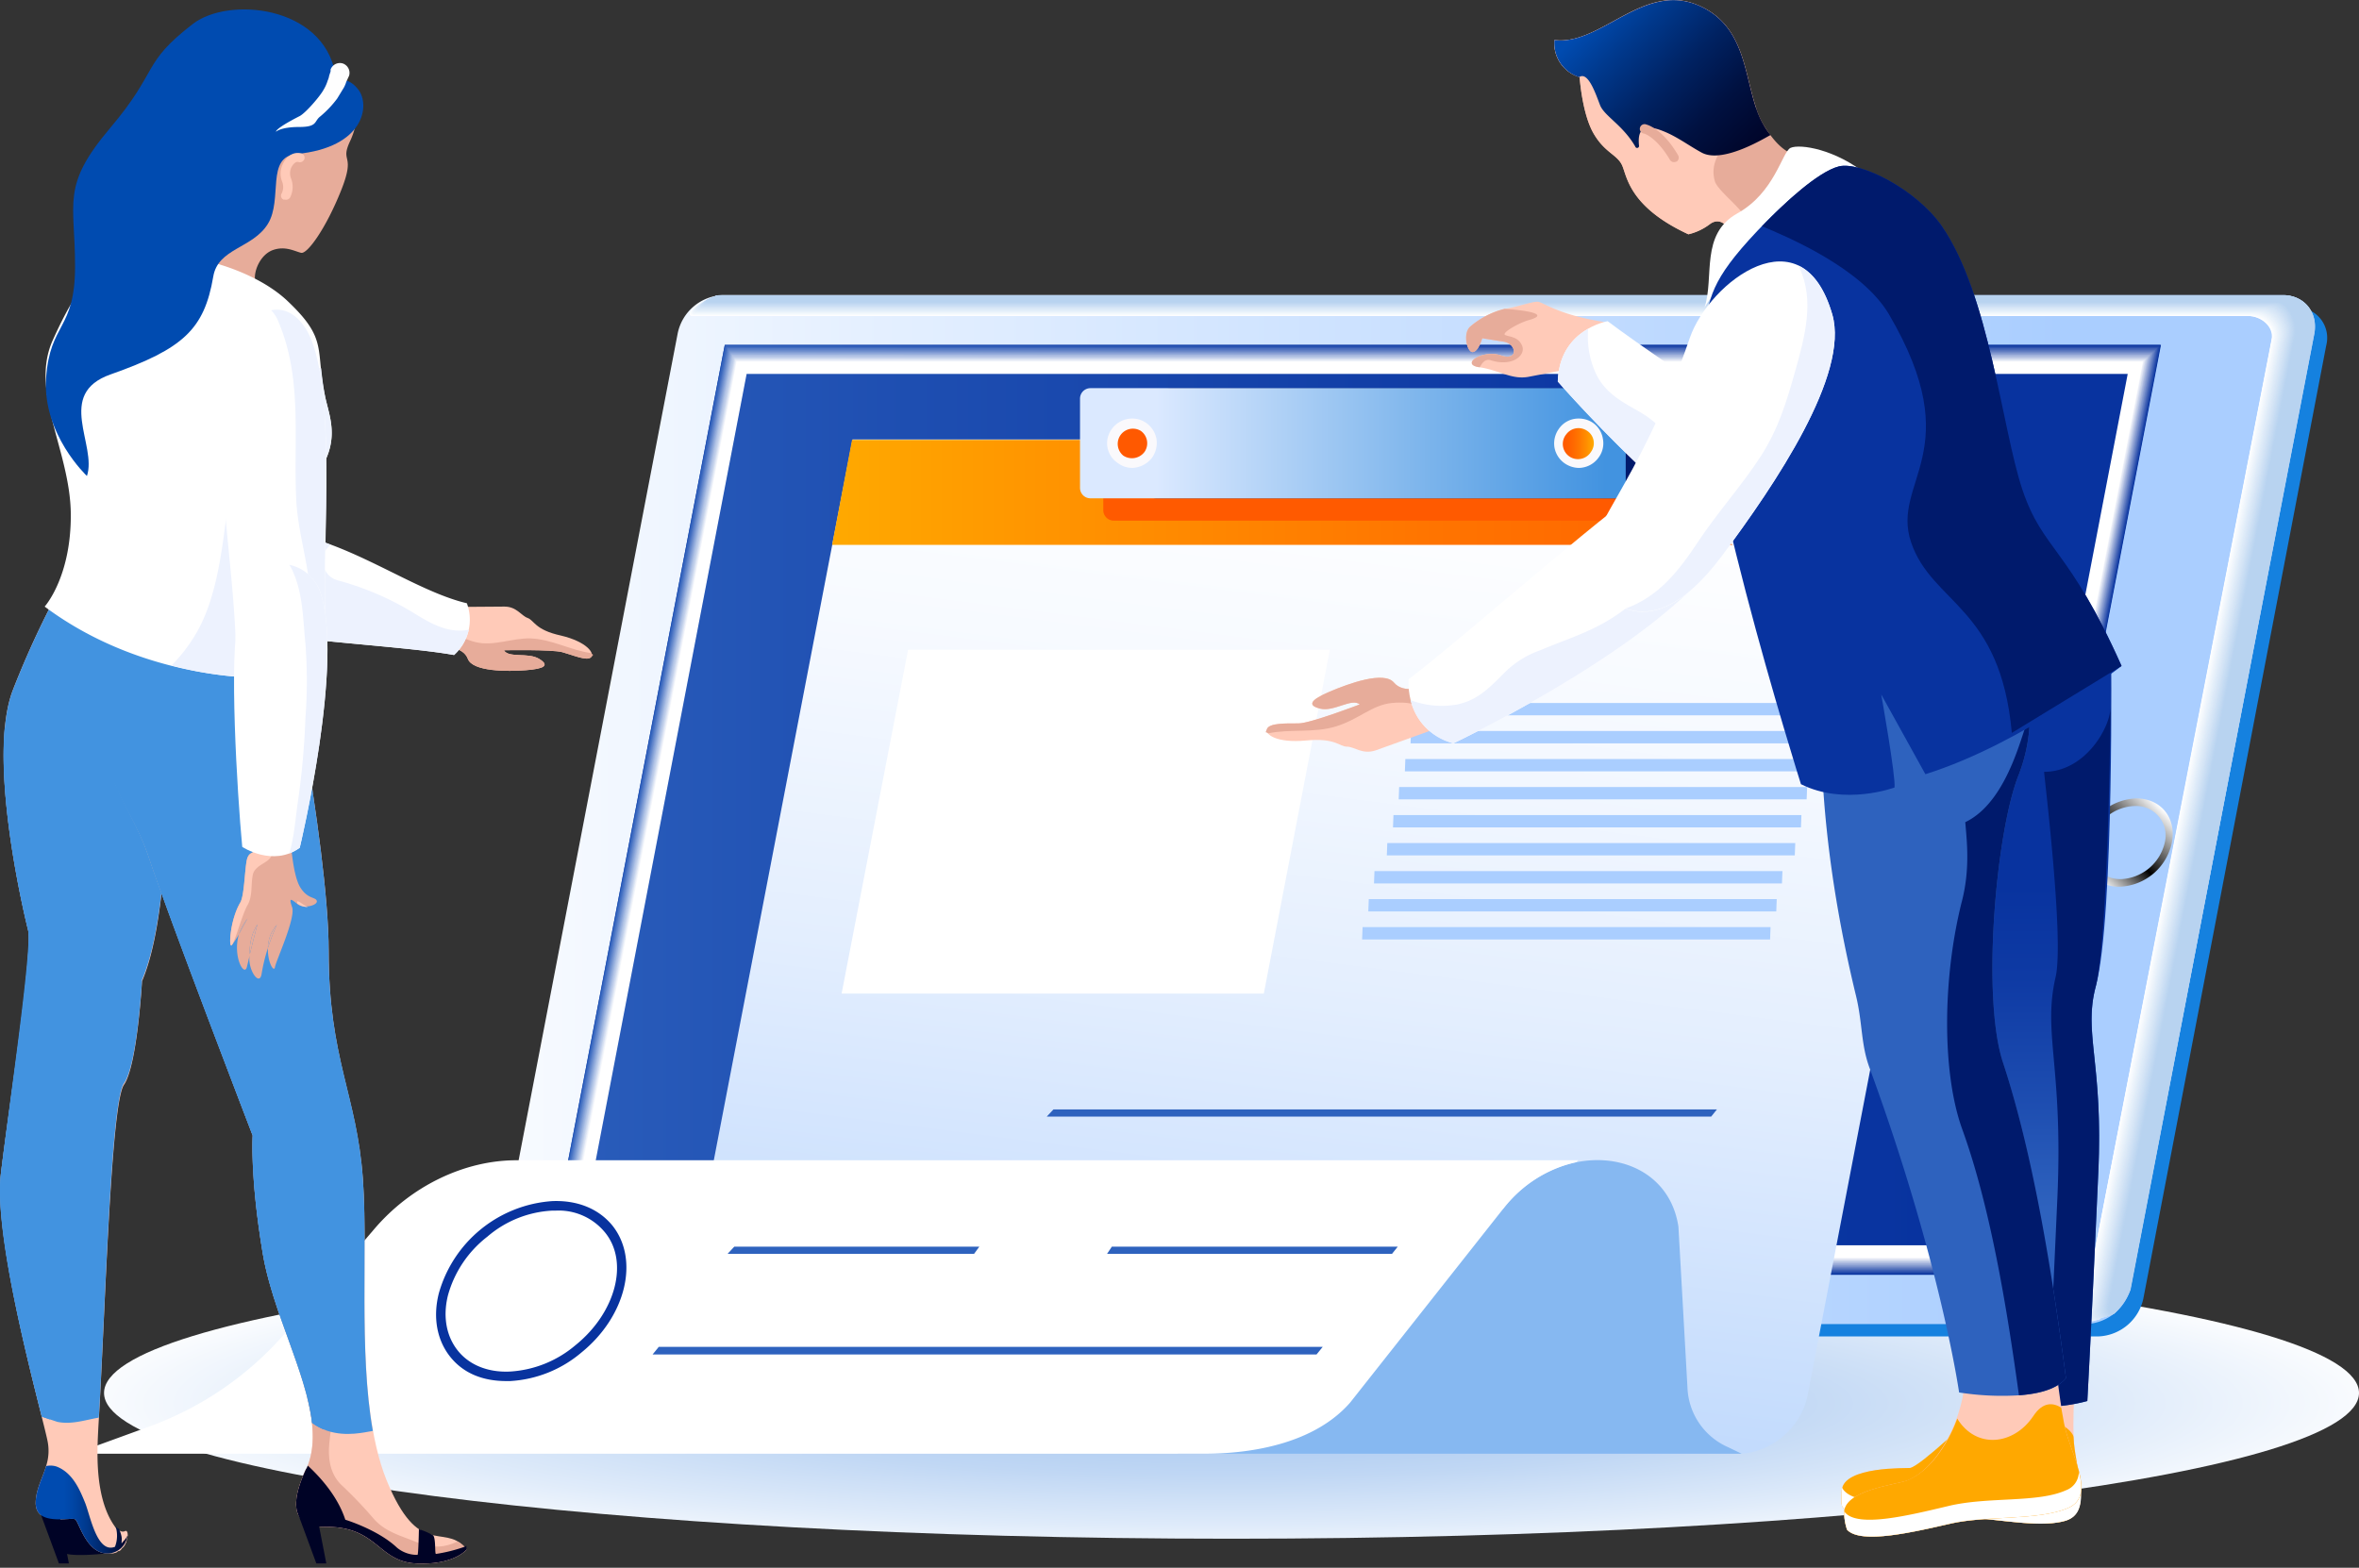 <svg width="340" height="226" viewBox="0 0 340 226" fill="none" xmlns="http://www.w3.org/2000/svg"><rect x="0" y="0" width="340" height="226" fill="#333333" stroke="none"/><path style="mix-blend-mode:multiply" d="M177.497 179.713c-89.739 0-162.502 9.447-162.502 21.083 0 11.637 72.763 21.015 162.502 21.015 89.74 0 162.503-9.446 162.503-21.015 0-11.568-72.695-21.083-162.503-21.083z" fill="url(#paint0_radial)"/><path d="M330.896 44.317h-224.93a6.914 6.914 0 00-6.503 5.476L73.041 187.174c-.548 3.012 1.438 5.476 4.45 5.476H302.42a6.914 6.914 0 006.503-5.476l26.354-137.381a4.39 4.39 0 00-2.407-5.076 4.38 4.38 0 00-1.974-.4z" fill="#1581DF"/><path d="M329.116 42.537h-224.93a6.913 6.913 0 00-6.502 5.476L71.262 185.394c-.548 3.012 1.437 5.476 4.449 5.476h224.93a6.911 6.911 0 006.503-5.476l26.422-137.312c.547-3.08-1.438-5.476-4.45-5.545z" fill="url(#paint1_linear)"/><path d="M78.723 183.752H285.65l25.738-134.027H104.46L78.723 183.752z" fill="url(#paint2_linear)"/><g style="mix-blend-mode:multiply"><path style="mix-blend-mode:multiply" d="M309.266 51.504l-25.053 130.4h-203.3l25.053-130.4h203.3zM78.723 183.752h206.996l25.737-134.027H104.46L78.723 183.752z" fill="url(#paint3_linear)"/><path style="mix-blend-mode:multiply" d="M309.128 51.641l-24.985 130.194H81.049l24.985-130.262 203.094.068zM78.858 183.615H285.65l25.67-133.822H104.528l-25.67 133.822z" fill="url(#paint4_linear)"/><path style="mix-blend-mode:multiply" d="M309.06 51.71L284.076 181.7H81.187l24.916-129.99H309.06zM78.997 183.547h206.585l25.669-133.616H104.597l-25.6 133.616z" fill="url(#paint5_linear)"/><path style="mix-blend-mode:multiply" d="M308.923 51.847L284.007 181.63H81.255l24.916-129.851 202.752.068zM79.065 183.41h206.448l25.601-133.411h-206.38L79.064 183.41z" fill="url(#paint6_linear)"/><path style="mix-blend-mode:multiply" d="M308.786 51.915l-24.847 129.578H81.392L106.24 51.915h202.546zM79.202 183.341h206.243l25.532-133.206H104.802l-25.6 133.206z" fill="url(#paint7_linear)"/><path style="mix-blend-mode:multiply" d="M308.718 52.052L283.87 181.425H81.46l24.848-129.373h202.41zM79.338 183.204h206.038l25.532-133H104.871l-25.532 133z" fill="url(#paint8_linear)"/><path style="mix-blend-mode:multiply" d="M308.581 52.12l-24.78 129.168H81.597l24.779-129.167h202.205zM79.407 183.068h205.9l25.464-132.794H104.939L79.407 183.067z" fill="url(#paint9_linear)"/><path style="mix-blend-mode:multiply" d="M308.444 52.258L283.733 181.22H81.734l24.78-128.962h201.93zM79.544 183H285.17l25.464-132.522H105.008L79.544 183z" fill="url(#paint10_linear)"/><path style="mix-blend-mode:multiply" d="M308.376 52.326l-24.711 128.756H81.803l24.779-128.756h201.794zM79.681 182.862h205.421l25.464-132.316h-205.49L79.681 182.862z" fill="url(#paint11_linear)"/><path style="mix-blend-mode:multiply" d="M308.239 52.463l-24.643 128.551H81.94l24.71-128.551h201.589zM79.749 182.794h205.285l25.395-132.11H105.144l-25.395 132.11z" fill="url(#paint12_linear)"/><path style="mix-blend-mode:multiply" d="M308.17 52.532l-24.642 128.345H82.077l24.642-128.345H308.17zM79.886 182.657h205.079l25.327-131.905H105.213L79.886 182.657z" fill="url(#paint13_linear)"/><path style="mix-blend-mode:multiply" d="M308.033 52.668l-24.574 128.14H82.145l24.642-128.072 201.246-.068zm-228.01 129.92h204.874l25.327-131.7H105.281l-25.258 131.7z" fill="url(#paint14_linear)"/><path style="mix-blend-mode:multiply" d="M307.897 52.737l-24.574 127.935H82.283l24.573-127.935h201.041zM80.092 182.45h204.737l25.258-131.494H105.35L80.092 182.451z" fill="url(#paint15_linear)"/><path style="mix-blend-mode:multiply" d="M307.828 52.873l-24.574 127.73H82.419l24.505-127.661 200.904-.069zm-227.6 129.51H284.76l25.19-131.29H105.418l-25.19 131.29z" fill="url(#paint16_linear)"/><path style="mix-blend-mode:multiply" d="M307.692 53.01l-24.506 127.457H82.488l24.505-127.525 200.699.069zM80.366 182.247h204.326l25.19-131.083H105.487L80.366 182.246z" fill="url(#paint17_linear)"/><path style="mix-blend-mode:multiply" d="M307.555 53.08l-24.437 127.25H82.625l24.437-127.25h200.493zM80.435 182.108h204.188L309.745 51.23H105.556L80.434 182.109z" fill="url(#paint18_linear)"/><path style="mix-blend-mode:multiply" d="M307.486 53.216L283.049 180.26H82.693L107.13 53.147l200.356.069zM80.571 182.04h203.984l25.053-130.605H105.624L80.571 182.041z" fill="url(#paint19_linear)"/><path style="mix-blend-mode:multiply" d="M307.349 53.285L282.98 180.124H82.83l24.368-126.84h200.151zM80.707 181.904h203.779l25.053-130.4H105.761l-25.053 130.4z" fill="url(#paint20_linear)"/><path style="mix-blend-mode:multiply" d="M307.212 53.421l-24.3 126.635H82.967l24.3-126.703 199.945.068zM80.776 181.835h203.642l24.985-130.193H105.829L80.776 181.835z" fill="url(#paint21_linear)"/><path style="mix-blend-mode:multiply" d="M307.144 53.49l-24.3 126.429H83.035l24.3-126.429h199.809zM80.914 181.7h203.435l24.917-129.99H105.898L80.913 181.7z" fill="url(#paint22_linear)"/><path style="mix-blend-mode:multiply" d="M307.007 53.626L282.775 179.85H83.172l24.231-126.292 199.604.068zM81.05 181.63h203.23l24.916-129.783h-203.23L81.05 181.63z" fill="url(#paint23_linear)"/><path style="mix-blend-mode:multiply" d="M306.938 53.695l-24.232 126.018H83.309l24.163-126.018h199.466zM81.118 181.493h203.026L309.06 51.915H106.034L81.118 181.493z" fill="url(#paint24_linear)"/><path style="mix-blend-mode:multiply" d="M306.801 53.832l-24.163 125.813H83.378L107.54 53.763l199.26.069zM81.255 181.425h202.821l24.847-129.373h-202.82L81.255 181.425z" fill="url(#paint25_linear)"/><path d="M306.664 53.9L282.57 179.509H83.514L107.61 53.901h199.055zM81.392 181.289h202.615l24.848-129.167H106.171L81.392 181.288z" fill="#fff"/></g><g style="mix-blend-mode:multiply"><path d="M326.31 43.086H102.338c-1.574.137-3.97 2.465-2.464 2.465h224.177c1.78 0 3.697 1.506 3.354 3.354l-13.484 69.478-13.485 69.546c-.274 1.3-1.232 3.148.137 2.806 1.369-.342 2.669-3.491 2.806-4.038l13.485-69.683 13.553-69.684c.411-2.327-1.779-4.244-4.107-4.244z" fill="#fff"/><path d="M99.874 45.55h224.177c1.848 0 3.765 1.507 3.423 3.286l-13.485 69.547-13.553 69.546a17.351 17.351 0 01-.479 1.779c-.137.685-.137 1.164.684.959.821-.206.411-.274.753-.685a16.9 16.9 0 002.054-3.354l13.484-69.614 13.28-68.383.274-1.3c.41-2.328-1.849-4.245-4.176-4.245H102.338a3.488 3.488 0 00-1.505.617c-1.096.684-1.986 1.848-.959 1.848z" fill="#FEFEFF"/><path d="M99.942 45.482H324.12c1.848 0 3.696 1.506 3.354 3.286l-13.485 69.615-13.485 69.477a14.49 14.49 0 01-.479 1.848c-.137.685-.137 1.164.684.959.291-.181.546-.413.753-.685a13.388 13.388 0 001.985-3.354l13.554-69.614 13.279-68.383.206-1.3c.41-2.328-1.78-4.245-4.108-4.245H102.407a3.487 3.487 0 00-1.506.617c-1.164.684-2.054 1.78-.959 1.78z" fill="#FDFEFF"/><path d="M99.943 45.482h224.245c1.848 0 3.697 1.575 3.354 3.354l-13.485 69.547-13.484 69.477a13.36 13.36 0 01-.48 1.78c-.137.753-.136 1.232.616 1.027a2.18 2.18 0 00.753-.685 14.13 14.13 0 002.054-3.354l13.485-69.614 13.279-68.383c0-.069.274-1.3.274-1.37.411-2.326-1.78-4.175-4.175-4.175H102.475a3.766 3.766 0 00-1.574.617c-1.095.684-2.054 1.78-.958 1.78z" fill="#FCFDFE"/><path d="M100.011 45.414h224.245c1.849 0 3.697 1.574 3.355 3.354l-13.485 69.615-13.485 69.477-.479 1.78c-.206.685-.137 1.164.616 1.027a1.92 1.92 0 00.753-.753 15.055 15.055 0 002.053-3.286l13.485-69.614 13.28-68.383c0-.069.273-1.3.273-1.37.411-2.326-1.848-4.175-4.175-4.175H102.475a3.357 3.357 0 00-1.506.548c-1.095.685-2.053 1.78-.958 1.78z" fill="#FBFDFE"/><path d="M100.011 45.414h224.314c1.78 0 3.628 1.574 3.286 3.422l-13.485 69.547-13.417 69.409a18.63 18.63 0 00-.479 1.848c-.205.685-.137 1.164.616.958.753-.205.411-.273.753-.684a15.097 15.097 0 002.054-3.286l13.485-69.614 13.279-68.451s.205-1.233.205-1.301c.411-2.327-1.779-4.176-4.107-4.176H102.544a3.972 3.972 0 00-1.575.548c-1.026.685-2.053 1.78-.958 1.78z" fill="#FAFCFE"/><path d="M100.08 45.414h224.314c1.779 0 3.627 1.574 3.285 3.422l-13.485 69.547-13.484 69.409c-.119.603-.28 1.198-.48 1.78-.137.684-.068 1.163.616 1.026.328-.154.611-.39.822-.684a14.232 14.232 0 001.985-3.286l13.553-69.614 13.211-68.451s.274-1.233.274-1.301c.411-2.327-1.848-4.176-4.175-4.176H102.544a2.736 2.736 0 00-1.506.548c-1.095.616-2.054 1.78-.958 1.78z" fill="#F9FBFE"/><path d="M100.08 45.345h224.382c1.78 0 3.628 1.575 3.286 3.423l-13.485 69.615-13.485 69.34a14.549 14.549 0 01-.479 1.849c-.137.684-.137 1.163.616 1.026.317-.142.581-.382.753-.684a13.776 13.776 0 002.053-3.354l13.485-69.546 13.28-68.451c.107-.427.175-.862.205-1.301.411-2.327-1.78-4.176-4.107-4.176H102.612a4.174 4.174 0 00-1.574.617c-1.027.547-2.054 1.642-.958 1.642z" fill="#F8FBFE"/><path d="M100.148 45.345h224.314c1.848 0 3.696 1.643 3.285 3.491l-13.484 69.547-13.417 69.341a13.496 13.496 0 01-.479 1.779c-.137.753-.137 1.164.616 1.027a1.71 1.71 0 00.753-.616 13.78 13.78 0 002.054-3.354l13.484-69.546 13.28-68.451c0-.069.205-1.233.205-1.301.411-2.327-1.779-4.175-4.175-4.244H102.681a4.794 4.794 0 00-1.575.548c-1.027.616-2.122 1.78-.958 1.78z" fill="#F7FAFD"/><path d="M100.148 45.277H324.53c1.848 0 3.628 1.643 3.286 3.491l-13.485 69.615-13.416 69.341-.48 1.779c-.136.685-.136 1.164.617 1.027.752-.137.41-.274.752-.616a16.354 16.354 0 002.054-3.354l13.485-69.546 13.211-68.451c.117-.428.209-.862.274-1.301.342-2.327-1.848-4.244-4.176-4.244H102.68a4.438 4.438 0 00-1.505.548c-1.027.616-2.122 1.711-1.027 1.711z" fill="#F6FAFD"/><path d="M100.148 45.277h224.451c1.848 0 3.628 1.711 3.285 3.56l-13.485 69.546-13.416 69.272c-.137.548-.411 1.369-.479 1.848-.069.479-.137 1.164.548 1.027.684-.137.479-.274.821-.685.342-.41 1.917-2.738 1.985-3.285l13.485-69.546 13.279-68.451c.097-.429.166-.863.206-1.301.41-2.327-1.78-4.244-4.176-4.244H102.749a4.78 4.78 0 00-1.574.548c-1.027.616-2.122 1.711-1.027 1.711z" fill="#F5F9FD"/><path d="M100.216 45.277h224.451c1.848 0 3.628 1.711 3.217 3.491l-13.416 69.615-13.485 69.272c-.068.479-.342 1.369-.411 1.78-.068.411-.137 1.163.548 1.095a1.64 1.64 0 00.753-.685 13.614 13.614 0 002.053-3.285l13.485-69.546 13.28-68.451c0-.069.205-1.301.205-1.37.342-2.327-1.78-4.175-4.175-4.175H102.749a3.353 3.353 0 00-1.506.548c-1.027.547-2.19 1.711-1.027 1.711z" fill="#F4F8FD"/><path d="M100.216 45.209h224.52c1.78 0 3.559 1.78 3.217 3.559l-13.485 69.615-13.416 69.272a17.37 17.37 0 01-.479 1.78c-.137.684-.069 1.163.616 1.027.684-.137.41-.206.753-.616a16.275 16.275 0 002.053-3.286l13.485-69.546 13.211-68.451c.124-.45.216-.907.274-1.37.342-2.327-1.848-4.175-4.176-4.175H102.818a3.766 3.766 0 00-1.575.48c-.958.615-2.122 1.71-1.027 1.71z" fill="#F3F8FD"/><path d="M100.285 45.209h224.519c1.78 0 3.56 1.78 3.217 3.559l-13.484 69.615-13.417 69.204c-.127.624-.287 1.24-.479 1.848-.137.684-.137 1.095.548 1.027.684-.069.479-.206.821-.617a16.197 16.197 0 002.053-3.285l13.417-69.546 13.279-68.451c0-.137.206-1.301.206-1.37.342-2.327-1.78-4.175-4.176-4.175H102.886a3.28 3.28 0 00-1.574.48c-.959.547-2.19 1.71-1.027 1.71z" fill="#F2F7FC"/><path d="M100.285 45.14h224.519c1.848 0 3.628 1.78 3.217 3.56l-13.416 69.683-13.417 69.204c-.136.479-.342 1.369-.479 1.779-.137.411-.137 1.164.548 1.096.684-.069.479-.274.821-.617a14.06 14.06 0 001.985-3.354l13.485-69.477 13.28-68.52c0-.068.205-1.232.205-1.3.342-2.328-1.848-4.176-4.175-4.176H102.886a3.216 3.216 0 00-1.506.48c-1.027.547-2.19 1.642-1.095 1.642z" fill="#F1F6FC"/><path d="M100.353 45.14h224.519c1.849 0 3.56 1.78 3.218 3.628l-13.485 69.546-13.348 69.204a18.162 18.162 0 00-.479 1.848c-.206.685-.137 1.027.547 1.096.685.068.48-.274.753-.685a13.164 13.164 0 002.054-3.286l13.485-69.477 13.211-68.52c.124-.426.215-.86.274-1.3.273-2.328-1.849-4.176-4.244-4.176H102.954a3.49 3.49 0 00-1.574.48c-.958.547-2.19 1.642-1.027 1.642z" fill="#F0F6FC"/><path d="M100.353 45.072h224.588c1.848 0 3.559 1.78 3.217 3.627l-13.485 69.615-13.416 69.204c-.069.479-.342 1.369-.411 1.78-.068.411-.137 1.027.548 1.095.684.069.41-.205.753-.616a13.189 13.189 0 002.053-3.286l13.417-69.477 13.279-68.52c0-.068.205-1.232.205-1.3.343-2.328-1.779-4.176-4.175-4.176H102.954a4.313 4.313 0 00-1.506.48c-.958.478-2.259 1.574-1.095 1.574z" fill="#EFF5FC"/><path d="M100.421 45.072h224.588a3.357 3.357 0 013.079 2.339c.138.438.186.9.138 1.357l-13.484 69.546-13.417 69.204a16.806 16.806 0 01-.479 1.78c-.137.684-.068 1.027.548 1.095.616.069.479-.205.821-.616a15.64 15.64 0 002.054-3.286l13.416-69.477 13.28-68.52c0-.137.205-1.232.205-1.3.274-2.328-1.848-4.176-4.244-4.176H103.023a4.658 4.658 0 00-1.575.48c-.89.478-2.19 1.574-1.027 1.574z" fill="#EEF5FB"/><path d="M100.422 45.071h224.656a3.35 3.35 0 013.016 2.355c.135.434.18.89.133 1.342l-13.485 69.546-13.348 69.135a14.549 14.549 0 01-.479 1.849c-.137.684-.069.958.547 1.095.616.137.479-.206.822-.616.8-1.006 1.467-2.11 1.985-3.286l13.485-69.478 13.279-68.52c0-.136.205-1.231.205-1.3.274-2.396-1.848-4.244-4.243-4.244H103.091a4.24 4.24 0 00-1.574.48c-.958.478-2.259 1.642-1.095 1.642z" fill="#EDF4FB"/><path d="M100.49 45.002h224.657a3.354 3.354 0 013.148 3.697l-13.484 69.614-13.348 69.136a17.054 17.054 0 00-.48 1.78c-.136.753-.068 1.026.548 1.163.321-.1.591-.321.753-.616a13.234 13.234 0 002.054-3.285l13.484-69.478 13.211-68.52c.102-.45.171-.908.206-1.369.342-2.327-1.848-4.175-4.176-4.175H103.092a5.134 5.134 0 00-1.575.479c-.89.479-2.259 1.574-1.027 1.574z" fill="#ECF3FB"/><path d="M100.491 45.003h224.656a3.422 3.422 0 013.217 3.765l-13.485 69.546-13.416 69.135c-.069.411-.343 1.369-.411 1.78-.068.411-.137.958.479 1.095s.479-.205.822-.547a13.225 13.225 0 002.053-3.286l13.417-69.478 13.279-68.52c0-.136.205-1.231.205-1.368.274-2.328-1.848-4.176-4.244-4.176H103.16a5.886 5.886 0 00-1.574.41c-.89.48-2.26 1.644-1.095 1.644z" fill="#EBF3FB"/><path d="M100.558 44.934h224.657a3.282 3.282 0 013.037 2.345c.131.438.169.898.111 1.351l-13.416 69.683-13.416 69.067c-.069.411-.343 1.438-.411 1.78-.069.342-.137 1.027.479 1.164s.479-.206.821-.616a15.02 15.02 0 002.054-3.286l13.416-69.409 13.28-68.52c0-.137.205-1.232.205-1.369.274-2.327-1.848-4.175-4.244-4.175H103.159a4.106 4.106 0 00-1.505.41c-.89.48-2.328 1.575-1.096 1.575z" fill="#EAF2FB"/><path d="M100.559 44.934h224.724a3.357 3.357 0 013.039 2.403c.13.441.167.905.11 1.362l-13.485 69.615-13.348 69.067c-.068.411-.342 1.437-.41 1.78-.069.342-.137.958.479 1.163a1.57 1.57 0 00.821-.616 12.332 12.332 0 001.985-3.285l13.485-69.41 13.211-68.588a8.41 8.41 0 00.205-1.3c.274-2.328-1.848-4.176-4.243-4.176H103.228a3.354 3.354 0 00-1.574.41c-.89.48-2.259 1.575-1.095 1.575z" fill="#E9F2FA"/><path d="M100.627 44.934h224.725a3.35 3.35 0 013.038 2.402c.13.442.168.906.111 1.363l-13.485 69.614-13.348 68.999a18.63 18.63 0 01-.479 1.848c-.137.685-.069.958.547 1.095.616.137.411-.137.753-.547a11.16 11.16 0 002.054-3.286l13.416-69.409 13.28-68.588c0-.137.205-1.164.205-1.3.274-2.328-1.848-4.176-4.244-4.176H103.297a3.15 3.15 0 00-1.575.41c-.889.411-2.327 1.575-1.095 1.575z" fill="#E8F1FA"/><path d="M100.627 44.866H325.42a3.287 3.287 0 013.08 3.765l-13.416 69.683-13.348 68.998c-.068.411-.411 1.438-.479 1.78-.069.342-.069 1.027.479 1.164s.479-.137.822-.548a15.01 15.01 0 002.053-3.285l13.416-69.41 13.28-68.588c0-.137.205-1.163.205-1.3.206-2.328-1.848-4.176-4.312-4.176H103.297a3.629 3.629 0 00-1.575.41c-.821.412-2.327 1.507-1.095 1.507z" fill="#E7F0FA"/><path d="M100.695 44.866h224.794a3.427 3.427 0 012.977 2.475c.125.44.16.903.103 1.358l-13.485 69.615-13.348 68.998-.411 1.78c-.137.685-.068.958.479 1.164.548.205.48-.137.822-.548a14.973 14.973 0 002.053-3.285l13.417-69.41 13.211-68.588c.102-.427.17-.862.205-1.3.274-2.396-1.848-4.176-4.244-4.176H103.365a5.886 5.886 0 00-1.574.41c-.822.343-2.328 1.507-1.096 1.507z" fill="#E6F0FA"/><path d="M100.695 44.797h224.862a3.418 3.418 0 012.352 1.265 3.427 3.427 0 01.728 2.569l-13.485 69.683-13.348 68.93c-.068.411-.342 1.437-.41 1.848-.069.411-.069.958.479 1.164.547.205.479-.206.821-.616a11.076 11.076 0 001.985-3.217l13.417-69.41 13.279-68.588c0-.137.206-1.163.206-1.3.205-2.396-1.849-4.176-4.244-4.176H103.365a6.147 6.147 0 00-1.506.41c-.89.343-2.396 1.438-1.164 1.438z" fill="#E5EFFA"/><path d="M100.696 44.797h224.861c1.849 0 3.423 2.054 3.081 3.902l-13.417 69.615-13.348 68.93-.41 1.78c-.206.753-.069.958.479 1.163.547.206.41-.136.753-.547a13.286 13.286 0 002.053-3.217l13.417-69.41 13.279-68.588c0-.205.205-1.163.205-1.369.206-2.327-1.916-4.175-4.312-4.175H103.434a4.449 4.449 0 00-1.575.41c-.821.411-2.395 1.507-1.163 1.507z" fill="#E4EFF9"/><path d="M100.764 44.797h224.862c1.848 0 3.422 2.054 3.08 3.902l-13.485 69.615-13.279 68.93a17.121 17.121 0 01-.48 1.78c-.136.684 0 .958.48 1.163.479.206.479-.136.821-.547a13.573 13.573 0 002.054-3.286l13.416-69.341 13.211-68.588c.102-.45.171-.908.205-1.369.206-2.327-1.848-4.175-4.244-4.175H103.502c-.547.03-1.082.17-1.574.41-.822.343-2.396 1.507-1.164 1.507z" fill="#E3EEF9"/><path d="M100.764 44.729h224.93c1.848 0 3.423 2.054 3.08 3.902l-13.484 69.683-13.28 68.862c-.068.342-.411 1.506-.479 1.779-.069.274-.069 1.027.479 1.232.548.206.479-.136.821-.547a12.39 12.39 0 002.054-3.286l13.348-69.341 13.279-68.588c.102-.45.171-.908.206-1.369.205-2.327-1.848-4.175-4.313-4.175H103.502a4.38 4.38 0 00-1.574.342c-.753.41-2.396 1.506-1.164 1.506z" fill="#E2EDF9"/><path d="M100.832 44.729h224.931c1.848 0 3.354 2.122 3.011 3.97l-13.416 69.615-13.348 68.862-.411 1.779c-.137.685-.068.959.479 1.232.548.274.48-.136.822-.547.342-.411 1.848-2.464 1.985-3.286l13.416-69.341 13.28-68.588c0-.205.205-1.163.205-1.369.137-2.327-1.916-4.175-4.312-4.175H103.57a4.038 4.038 0 00-1.574.342c-.821.342-2.396 1.506-1.164 1.506z" fill="#E1EDF9"/><path d="M100.832 44.661h224.999c1.779 0 3.354 2.122 3.011 3.902l-13.416 69.751-13.348 68.794-.411 1.848c-.136.684-.068.958.411 1.163.479.206.479-.136.822-.479a12.39 12.39 0 002.053-3.285l13.416-69.341 13.212-68.657c.101-.427.17-.862.205-1.3.205-2.328-1.848-4.176-4.313-4.176H103.57a4.655 4.655 0 00-1.574.343c-.753.342-2.396 1.437-1.164 1.437z" fill="#E0ECF9"/><path d="M100.901 44.66h224.998c1.78 0 3.355 2.191 3.012 3.971l-13.485 69.615-13.279 68.861-.411 1.78c-.137.753-.068 1.027.411 1.232.479.206.479-.137.821-.547a11.097 11.097 0 002.054-3.218l13.416-69.34 13.211-68.657c.102-.428.171-.862.206-1.3.137-2.328-1.849-4.176-4.313-4.176H103.639a3.145 3.145 0 00-1.574.342c-.753.343-2.465 1.438-1.164 1.438z" fill="#DFEBF8"/><path d="M100.901 44.66h224.998c1.849 0 3.355 2.191 3.012 3.97l-13.416 69.615-13.28 68.862-.41 1.78c-.206.684-.069.958.41 1.232.48.274.48-.137.822-.548.342-.41 1.848-2.395 2.053-3.217l13.348-69.341 13.28-68.656c.079-.43.125-.864.137-1.3.205-2.396-1.848-4.176-4.244-4.176H103.707a4.037 4.037 0 00-1.574.274c-.753.342-2.464 1.506-1.232 1.506z" fill="#DEEBF8"/><path d="M100.97 44.593h224.998c1.848 0 3.354 2.122 3.012 3.97l-13.416 69.683-13.28 68.793c-.068.342-.411 1.506-.479 1.848-.069.343 0 .959.479 1.232.479.274.411-.136.821-.547a12.413 12.413 0 001.986-3.217l13.416-69.341 13.279-68.657c0-.205.137-1.095.137-1.3.206-2.396-1.848-4.176-4.312-4.176H103.708a6.513 6.513 0 00-1.575.343c-.684.273-2.464 1.369-1.163 1.369z" fill="#DDEAF8"/><path d="M100.969 44.592h225.067c1.849 0 3.355 2.19 3.012 4.039l-13.485 69.614-13.279 68.794-.411 1.779c-.137.685 0 1.027.411 1.233.411.205.479-.069.821-.48a10.549 10.549 0 002.054-3.285l13.416-69.273 13.211-68.656c.102-.45.171-.908.206-1.37.137-2.326-1.917-4.106-4.313-4.106H103.776a5.88 5.88 0 00-1.574.342c-.753.206-2.533 1.37-1.233 1.37z" fill="#DCEAF8"/><path d="M101.038 44.523h225.067c1.848 0 3.354 2.19 2.943 4.039l-13.416 69.683-13.28 68.793-.41 1.78c-.137.685-.069 1.164.41 1.232a1.023 1.023 0 00.822-.479c.616-.753 1.848-2.396 2.053-3.286l13.348-69.272 13.28-68.657a4.89 4.89 0 00.137-1.369c.205-2.327-1.848-4.175-4.313-4.175H103.776a6.495 6.495 0 00-1.574.342c-.685.274-2.465 1.37-1.164 1.37z" fill="#DCE9F8"/><path d="M101.038 44.523h225.135c1.78 0 3.286 2.26 2.944 4.107L315.7 118.245l-13.279 68.725c-.069.274-.343 1.574-.411 1.78-.068.205-.068 1.163.411 1.3s.479-.137.821-.547a12.27 12.27 0 002.054-3.218l13.348-69.272 13.279-68.656c0-.274.137-1.164.137-1.37.137-2.327-1.848-4.175-4.312-4.175H103.844a4.039 4.039 0 00-1.574.274c-.685.342-2.533 1.437-1.232 1.437z" fill="#DBE8F7"/><path d="M101.106 44.523h225.135c1.78 0 3.286 2.26 2.944 4.107L315.7 118.245l-13.211 68.725-.411 1.78c-.205.684-.137 1.232.342 1.232.48 0 .48-.069.89-.479a10.473 10.473 0 001.985-3.218l13.417-69.272 13.211-68.656c.097-.452.165-.91.205-1.37.137-2.327-1.916-4.175-4.381-4.175H103.912a4.039 4.039 0 00-1.574.274c-.684.274-2.533 1.437-1.232 1.437z" fill="#DAE8F7"/><path d="M101.106 44.455h225.135c1.849 0 3.354 2.258 2.944 4.107l-13.417 69.683-13.279 68.656c-.104.623-.241 1.24-.411 1.848-.137.685-.068 1.232.411 1.232s.479-.068.821-.479c.343-.411 1.848-2.327 2.054-3.217l13.348-69.272 13.279-68.725c.113-.424.159-.863.137-1.3.137-2.328-1.848-4.176-4.312-4.176H103.912a4.242 4.242 0 00-1.574.274c-.684.273-2.533 1.369-1.232 1.369z" fill="#D9E7F7"/><path d="M101.174 44.455H326.31c1.848 0 3.286 2.327 2.943 4.175l-13.416 69.615-13.28 68.656a13.542 13.542 0 01-.41 1.78c-.137.753-.069 1.232.41 1.301.48.068.479-.069.822-.479a12.267 12.267 0 002.053-3.218l13.348-69.272 13.28-68.725c0-.205.137-1.095.137-1.3.137-2.396-1.849-4.176-4.313-4.176H103.981a4.036 4.036 0 00-1.574.274c-.685.274-2.602 1.369-1.233 1.369z" fill="#D8E7F7"/><path d="M101.175 44.386h225.204c1.848 0 3.285 2.328 2.943 4.108l-13.485 69.751-13.211 68.657c-.068.205-.342 1.505-.41 1.779-.069.274-.069 1.232.41 1.301.479.068.479-.069.822-.479a14.275 14.275 0 002.053-3.218l13.348-69.272 13.211-68.725c.097-.428.165-.863.206-1.3.068-2.396-1.917-4.176-4.381-4.176H104.05a6.368 6.368 0 00-1.643.206c-.616.273-2.533 1.368-1.232 1.368z" fill="#D7E6F6"/><path d="M101.175 44.386h225.272c1.848 0 3.286 2.396 2.875 4.176l-13.416 69.683-13.212 68.588c-.068.274-.342 1.574-.41 1.78-.069.205-.069 1.3.342 1.3.411 0 .479 0 .821-.41.343-.411 1.849-2.328 2.054-3.286l13.348-69.204 13.279-68.725a4.42 4.42 0 00.137-1.3c.137-2.396-1.848-4.176-4.312-4.176H104.05a5.82 5.82 0 00-1.575.206c-.616.273-2.6 1.368-1.3 1.368z" fill="#D6E5F6"/><path d="M101.243 44.386h225.272c1.849 0 3.218 2.396 2.875 4.176l-13.416 69.683-13.211 68.588c-.068.205-.342 1.574-.411 1.78-.068.205-.137 1.232.343 1.3.479.069.479-.068.821-.479a9.243 9.243 0 002.053-3.217l13.348-69.204 13.28-68.725c0-.274.137-1.095.137-1.369.068-2.327-1.917-4.107-4.381-4.107H104.118a6.85 6.85 0 00-1.643.274c-.547.137-2.6 1.3-1.232 1.3z" fill="#D5E5F6"/><path d="M101.243 44.318h225.341c1.78 0 3.217 2.396 2.875 4.244l-13.417 69.683-13.279 68.588c0 .205-.342 1.574-.342 1.78 0 .205-.137 1.232.342 1.3.479.069.479-.068.821-.479a11.764 11.764 0 002.054-3.217l13.348-69.204 13.211-68.725c.102-.45.17-.908.205-1.369.069-2.327-1.916-4.107-4.381-4.107H104.118a5.811 5.811 0 00-1.574.274c-.616.137-2.602 1.232-1.301 1.232z" fill="#D4E4F6"/><path d="M101.312 44.319h225.34c1.78 0 3.217 2.395 2.875 4.243l-13.485 69.684-13.211 68.519c-.104.6-.241 1.195-.41 1.78-.137.753-.069 1.232.342 1.369a1.246 1.246 0 00.89-.479c.547-.685 1.779-2.259 2.053-3.218l13.348-69.203 13.211-68.725c.111-.448.157-.909.137-1.37.069-2.327-1.848-4.175-4.381-4.175H104.187a4.04 4.04 0 00-1.575.274c-.616.205-2.67 1.3-1.3 1.3z" fill="#D3E4F6"/><path d="M101.312 44.25h225.34c1.848 0 3.217 2.396 2.875 4.244l-13.416 69.752-13.211 68.519c-.069.206-.342 1.575-.411 1.78-.068.205-.068 1.164.342 1.301.411.136.479 0 .822-.411.342-.411 1.848-2.259 2.053-3.217l13.348-69.204 13.28-68.725c.076-.453.122-.91.137-1.37a4.18 4.18 0 00-2.72-3.918 4.179 4.179 0 00-1.661-.257H104.255a6.368 6.368 0 00-1.643.206c-.548.205-2.601 1.3-1.3 1.3z" fill="#D2E3F5"/><path d="M101.38 44.25h225.341c1.848 0 3.217 2.464 2.875 4.312l-13.417 69.683-13.211 68.451c-.068.206-.342 1.643-.41 1.849-.069.205-.069 1.163.342 1.3.411.137.479 0 .821-.411.343-.41 1.78-2.258 2.054-3.217l13.348-69.204 13.211-68.725c.097-.451.165-.908.205-1.369a4.244 4.244 0 00-4.381-4.175H104.255a5.814 5.814 0 00-1.574.205c-.548.206-2.67 1.3-1.301 1.3z" fill="#D1E2F5"/><path d="M101.38 44.181h225.409c1.848 0 3.217 2.464 2.875 4.313l-13.485 69.751-13.142 68.451c-.069.205-.411 1.643-.411 1.78s-.068 1.232.342 1.369c.411.137.479-.069.822-.479a11.392 11.392 0 002.053-3.149l13.348-69.204 13.211-68.793c.113-.424.159-.863.137-1.3.069-2.397-1.917-4.176-4.381-4.176H104.323a4.31 4.31 0 00-1.642.205c-.548.137-2.67 1.232-1.301 1.232z" fill="#D0E2F5"/><path d="M101.449 44.181h225.409c1.848 0 3.149 2.533 2.806 4.38l-13.416 69.684-13.211 68.451c0 .137-.342 1.574-.342 1.78 0 .205-.069 1.163.273 1.3.343.137.48 0 .89-.41a10.835 10.835 0 002.054-3.218l13.279-69.135 13.28-68.793c.079-.43.125-.864.137-1.3.068-2.397-1.917-4.176-4.381-4.176H104.324a3.973 3.973 0 00-1.575.205c-.547.137-2.669 1.232-1.3 1.232z" fill="#CFE1F5"/><path d="M101.448 44.181h225.478c1.78 0 3.149 2.533 2.806 4.381l-13.416 69.615-13.211 68.451c0 .205-.342 1.643-.342 1.78s-.069 1.232.274 1.369c.342.137.479 0 .821-.411a10.818 10.818 0 002.054-3.217l13.348-69.136 13.211-68.793a10.2 10.2 0 00.205-1.3 4.254 4.254 0 00-1.339-3.032 4.256 4.256 0 00-3.11-1.144H104.392a5.89 5.89 0 00-1.575.137c-.547.205-2.738 1.3-1.369 1.3z" fill="#CEE0F5"/><path d="M101.517 44.113h225.478c1.779 0 3.148 2.533 2.806 4.312l-13.485 69.752-13.142 68.451c-.069.137-.343 1.643-.411 1.78-.068.137-.068 1.232.342 1.369.411.137.479 0 .822-.411a10.808 10.808 0 002.053-3.217l13.348-69.136 13.211-68.793c.08-.452.125-.91.137-1.37.069-2.326-1.917-4.106-4.381-4.106H104.46a6.155 6.155 0 00-1.642.137c-.48.137-2.738 1.232-1.301 1.232z" fill="#CDE0F4"/><path d="M101.517 44.113h225.478c1.848 0 3.148 2.6 2.806 4.38l-13.416 69.684-13.143 68.451c-.068.137-.342 1.574-.411 1.779-.068.206-.068 1.164.343 1.369.41.206.479 0 .821-.41a10.83 10.83 0 002.054-3.217l13.279-69.136 13.28-68.793c.079-.453.125-.91.137-1.37 0-2.327-1.917-4.106-4.45-4.106H104.46a10.97 10.97 0 00-1.574.205c-.479.069-2.738 1.164-1.369 1.164z" fill="#CCDFF4"/><path d="M101.585 44.044h225.478c1.848 0 3.149 2.602 2.806 4.381l-13.416 69.752-13.142 68.382c-.17.586-.307 1.18-.411 1.78-.137.753-.069 1.232.274 1.369.342.137.479.069.889-.342.411-.411 1.78-2.191 2.054-3.217l13.279-69.136 13.28-68.793c.079-.453.125-.91.137-1.37 0-2.327-1.917-4.106-4.449-4.106H104.529a6.368 6.368 0 00-1.643.205c-.479.069-2.738 1.095-1.301 1.095z" fill="#CBDFF4"/><path d="M101.585 44.044h225.546c1.849 0 3.149 2.601 2.807 4.45l-13.416 69.683-13.211 68.382c0 .137-.343 1.643-.343 1.78s-.068 1.232.274 1.369.479 0 .821-.411a9.648 9.648 0 002.054-3.148l13.348-69.136 13.211-68.793c.079-.453.125-.91.137-1.37a4.246 4.246 0 00-4.381-4.175H104.529a5.893 5.893 0 00-1.575.137c-.479.137-2.738 1.232-1.369 1.232z" fill="#CADEF4"/><path d="M101.654 44.045H327.2c1.848 0 3.08 2.6 2.738 4.449l-13.416 69.683-13.143 68.314c0 .137-.342 1.711-.342 1.848s-.069 1.164.274 1.369c.342.206.479 0 .821-.41a9.316 9.316 0 002.054-3.218l13.279-69.067 13.28-68.793c.076-.453.122-.91.136-1.369a4.236 4.236 0 00-1.339-3.031 4.235 4.235 0 00-3.11-1.144H104.597a6.63 6.63 0 00-1.642.136c-.411.137-2.739 1.233-1.301 1.233z" fill="#C9DDF4"/><path d="M101.654 43.976h225.614c1.78 0 3.081 2.601 2.738 4.45l-13.416 69.751-13.143 68.314c-.104.6-.241 1.195-.41 1.78-.137.753 0 1.232.274 1.437.273.206.479 0 .889-.41.411-.411 1.78-2.122 2.054-3.218l13.279-69.067 13.28-68.861a4.58 4.58 0 00-.895-3.732 4.589 4.589 0 00-3.417-1.745H104.666a6.16 6.16 0 00-1.643.137c-.411.137-2.807 1.164-1.369 1.164z" fill="#C8DDF3"/><path d="M101.722 43.976h225.615c1.779 0 3.08 2.67 2.738 4.517l-13.417 69.684-13.142 68.314c-.069.068-.342 1.643-.411 1.78-.068.136-.068 1.232.274 1.369.342.136.479.068.89-.343a11.838 11.838 0 002.053-3.217l13.28-69.067 13.211-68.862c.079-.429.125-.864.137-1.3a4.255 4.255 0 00-1.34-3.032 4.242 4.242 0 00-3.11-1.144H104.666a5.893 5.893 0 00-1.575.137c-.41.069-2.806 1.164-1.369 1.164z" fill="#C7DCF3"/><path d="M101.722 43.908h225.615c1.848 0 3.08 2.67 2.738 4.518l-13.417 69.751-13.142 68.246c0 .137-.342 1.711-.342 1.78 0 .068-.069 1.232.273 1.437.343.206.48.069.822-.342a9.319 9.319 0 002.053-3.217l13.348-69.067 13.211-68.862c.08-.43.125-.864.137-1.3a4.236 4.236 0 00-1.339-3.032 4.235 4.235 0 00-3.11-1.144H103.091c-.41.205-2.806 1.232-1.369 1.232z" fill="#C6DCF3"/><path d="M101.722 43.907h225.684c1.848 0 3.08 2.739 2.738 4.587l-13.417 69.683-13.142 68.245c0 .069-.343 1.712-.343 1.78 0 .069-.068 1.232.274 1.438.342.205.479.068.822-.343.342-.41 1.779-2.122 2.053-3.217l13.28-69.067 13.279-68.862c.091-.45.114-.912.068-1.369 0-2.327-1.916-4.107-4.449-4.107H103.16c-.411.206-2.875 1.232-1.438 1.232z" fill="#C5DBF3"/><path d="M101.791 43.908h225.683c1.848 0 3.08 2.738 2.738 4.586l-13.417 69.683-13.142 68.246c0 .068-.343 1.642-.343 1.779s-.068 1.232.206 1.438c.274.205.479 0 .89-.411a10.485 10.485 0 002.053-3.149l13.28-69.067 13.211-68.861c.079-.453.125-.91.137-1.37a4.255 4.255 0 00-1.364-2.986 4.24 4.24 0 00-3.086-1.12H104.802c-.549.011-1.098.057-1.642.136-.343 0-2.807 1.096-1.369 1.096z" fill="#C4DAF3"/><path d="M101.791 43.84h225.751c1.849 0 3.012 2.737 2.67 4.517l-13.416 69.82-13.075 68.177-.342 1.78c-.205.753-.068 1.232.206 1.437.273.206.479.069.889-.342a10.469 10.469 0 002.054-3.149l13.279-69.067 13.212-68.861c.079-.453.125-.91.136-1.37a4.236 4.236 0 00-1.363-2.986 4.24 4.24 0 00-3.086-1.12H104.871a6.163 6.163 0 00-1.643.136c-.342 0-2.875 1.027-1.437 1.027z" fill="#C3DAF2"/><path d="M101.859 43.84h225.752c1.848 0 3.011 2.806 2.669 4.585l-13.416 69.752-13.074 68.177c-.069.069-.343 1.711-.411 1.78-.068.068-.068 1.232.274 1.437.342.206.479.069.821-.342.342-.411 1.78-2.053 2.054-3.217l13.279-68.999 13.28-68.861c.089-.451.112-.912.068-1.37a4.172 4.172 0 00-2.783-3.877 4.176 4.176 0 00-1.666-.23H104.871a5.886 5.886 0 00-1.574.137c-.411-.068-2.875 1.027-1.438 1.027z" fill="#C2D9F2"/><path d="M101.859 43.77h225.82c1.78 0 3.012 2.807 2.67 4.586l-13.417 69.82-13.142 68.109c0 .069-.342 1.78-.342 1.848 0 .069-.069 1.233.205 1.438.274.205.547.068.89-.342.342-.411 1.779-2.054 2.053-3.218l13.28-68.998 13.211-68.862c.11-.448.156-.908.137-1.369a4.254 4.254 0 00-1.34-3.031 4.243 4.243 0 00-3.11-1.144H103.297c-.342.136-2.875 1.163-1.438 1.163z" fill="#C1D9F2"/><path d="M101.928 43.77h225.82c1.779 0 3.012 2.807 2.601 4.655l-13.348 69.751-13.143 68.109c0 .069-.342 1.712-.342 1.78 0 .068-.068 1.301.205 1.437.274.137.48.137.89-.273.411-.411 1.712-2.054 2.054-3.218l13.279-68.998 13.211-68.862c.073-.453.119-.91.137-1.369a4.312 4.312 0 00-4.518-4.175H103.365c-.342.136-2.943 1.163-1.437 1.163z" fill="#C0D8F2"/><path d="M101.928 43.771h225.82c1.848 0 3.011 2.807 2.669 4.655l-13.416 69.751-13.074 68.109s-.343 1.711-.343 1.78c0 .068-.068 1.232.206 1.437.274.206.479.069.89-.342a10.878 10.878 0 002.053-3.149l13.211-68.998 13.28-68.93a4.584 4.584 0 00-4.381-5.476H103.365c-.274.068-2.875 1.163-1.437 1.163z" fill="#BFD7F1"/><path d="M101.996 43.702h225.82c1.848 0 3.012 2.806 2.67 4.654l-13.417 69.82-13.074 68.041c0 .068-.342 1.779-.342 1.779s-.069 1.301.205 1.506c.274.206.479.069.822-.342.342-.411 1.779-1.985 2.053-3.149l13.28-68.998 13.211-68.93a4.49 4.49 0 00.137-1.3 4.254 4.254 0 00-1.34-3.032 4.243 4.243 0 00-3.11-1.144H103.434c-.274.068-2.944 1.095-1.438 1.095z" fill="#BED7F1"/><path d="M101.996 43.702h225.889c1.848 0 3.011 2.875 2.601 4.723l-13.348 69.683-13.074 68.109c-.069 0-.343 1.711-.411 1.78a1.926 1.926 0 00.205 1.506c.206.137.479.068.89-.342a10.895 10.895 0 002.054-3.149l13.279-68.999 13.211-68.93c.08-.452.125-.91.137-1.369a4.38 4.38 0 00-4.518-4.107H103.434c-.274.068-2.944 1.095-1.438 1.095z" fill="#BDD6F1"/><path d="M102.064 43.633h225.889c1.848 0 2.943 2.875 2.601 4.723l-13.417 69.752-13.074 68.109s-.342 1.711-.342 1.78c0 .068-.068 1.232.205 1.437.274.205.48.137.89-.274a10.89 10.89 0 002.054-3.148l13.211-68.999 13.279-68.93c.092-.45.115-.912.069-1.37a4.254 4.254 0 00-1.364-2.986 4.24 4.24 0 00-3.086-1.12H103.502c-.274 0-2.944 1.026-1.438 1.026z" fill="#BCD5F1"/><path d="M102.064 43.634h225.957c1.78 0 2.944 2.943 2.601 4.791l-13.416 69.683-13.074 68.041-.342 1.779c-.137.753-.069 1.301.205 1.506.274.206.479.137.89-.273.411-.411 1.711-1.986 2.053-3.218l13.211-68.93 13.28-68.93c.055-.454.078-.912.068-1.369a4.38 4.38 0 00-4.517-4.107H103.57c-.273 0-3.011 1.027-1.506 1.027z" fill="#BBD5F1"/><path d="M102.133 43.633H328.09c1.779 0 2.943 2.944 2.532 4.792l-13.348 69.683-13.074 68.04-.342 1.78a1.982 1.982 0 00.137 1.506c.205.137.547.137.89-.274.342-.41 1.711-1.985 2.053-3.217l13.28-68.93 13.211-68.93c.076-.453.122-.91.137-1.37a4.332 4.332 0 00-1.407-2.99 4.323 4.323 0 00-3.111-1.116H103.57c-.205 0-2.943 1.026-1.437 1.026z" fill="#BAD4F0"/><path d="M102.133 43.565H328.09c1.848 0 2.943 2.943 2.601 4.723l-13.417 69.82-13.005 67.972-.342 1.78a2.188 2.188 0 00.136 1.574c.206.137.48.069.89-.342a9.254 9.254 0 002.054-3.149l13.279-68.93 13.211-68.93c.09-.45.113-.912.069-1.37a4.247 4.247 0 00-2.841-3.877 4.247 4.247 0 00-1.677-.23H103.639c-.206-.068-3.012.959-1.506.959z" fill="#B9D4F0"/><path d="M329.116 42.539H103.639c-.206 0-3.012 1.026-1.438 1.026h225.957c1.848 0 2.943 3.012 2.601 4.792l-13.416 69.751-13.348 69.752c-.274 1.301.137 2.191 1.027 1.232a9.227 9.227 0 002.053-3.149l13.211-68.93 13.28-68.93c.547-3.08-1.438-5.476-4.45-5.544z" fill="#B8D3F0"/></g><path style="mix-blend-mode:screen" d="M307.896 115.095a8.078 8.078 0 00-7.598 6.366c-.684 3.491 1.643 6.366 5.134 6.366a8.005 8.005 0 007.598-6.366c.685-3.559-1.574-6.366-5.134-6.366z" fill="url(#paint26_linear)"/><path d="M307.691 116.19a6.638 6.638 0 00-6.297 5.27c-.548 2.944 1.369 5.271 4.244 5.271a6.776 6.776 0 006.366-5.271 4.247 4.247 0 00-2.389-4.907 4.242 4.242 0 00-1.924-.363z" fill="url(#paint27_linear)"/><path d="M94.74 209.558h155.795c4.654 0 9.104-3.765 9.994-8.419l26.49-137.792H122.874L94.74 209.558z" fill="url(#paint28_linear)"/><path d="M121.299 143.228h60.853l9.515-49.558h-60.785l-9.583 49.558z" fill="url(#paint29_linear)"/><path d="M204.194 103.117h58.799l.069-1.78h-58.8l-.068 1.78z" fill="url(#paint30_linear)"/><path d="M203.303 107.155h58.8l.068-1.78h-58.799l-.069 1.78z" fill="url(#paint31_linear)"/><path d="M202.482 111.194h58.8l.068-1.779h-58.799l-.069 1.779z" fill="url(#paint32_linear)"/><path d="M201.592 115.232h58.799l.069-1.779h-58.8l-.068 1.779z" fill="url(#paint33_linear)"/><path d="M200.771 119.27h58.799l.068-1.779h-58.799l-.068 1.779z" fill="url(#paint34_linear)"/><path d="M199.881 123.309h58.8l.068-1.78H199.95l-.069 1.78z" fill="url(#paint35_linear)"/><path d="M198.033 127.349h58.8l.068-1.78h-58.799l-.069 1.78z" fill="url(#paint36_linear)"/><path d="M197.211 131.387h58.8l.068-1.78H197.28l-.069 1.78z" fill="url(#paint37_linear)"/><path d="M196.321 135.425h58.8l.068-1.779H196.39l-.069 1.779z" fill="url(#paint38_linear)"/><path d="M119.93 78.543h164.145l2.944-15.128H122.805l-2.875 15.128z" fill="url(#paint39_linear)"/><path d="M159.016 73.545a1.507 1.507 0 001.506 1.506h82.209a2.944 2.944 0 002.944-2.327l2.19-9.72h-88.849v10.541z" fill="#FF5A00"/><path d="M243.21 199.975l-1.3-23.137c-1.712-11.431-16.976-13.074-25.19-2.669l-47.026 35.389h81.32l-1.985-.959a9.787 9.787 0 01-5.819-8.624z" fill="#86B8F1"/><path d="M53.875 177.249L41.28 191.966a47.303 47.303 0 01-19.44 13.554l-11.09 4.038h162.845c7.256 0 16.018-1.643 21.015-7.393l22.11-27.996a18.345 18.345 0 0110.473-6.64l.273-.274H74.41c-7.461 0-15.196 3.697-20.535 9.994z" fill="url(#paint40_linear)"/><path d="M94.056 195.251h95.694l.89-1.095H94.946l-.89 1.095z" fill="url(#paint41_linear)"/><path d="M104.871 180.74h35.526l.753-1.027h-35.321l-.958 1.027z" fill="url(#paint42_linear)"/><path d="M159.563 180.74h41.071l.822-1.027h-41.208l-.685 1.027z" fill="url(#paint43_linear)"/><path d="M150.87 160.957h95.763l.821-1.026h-95.626l-.958 1.026z" fill="url(#paint44_linear)"/><path d="M79.612 173.142a18.277 18.277 0 00-16.36 13.279c-.89 3.491-.273 6.777 1.643 9.173 1.917 2.395 4.724 3.491 8.078 3.491h.547a17.392 17.392 0 0010.268-4.107c6.434-5.203 8.42-13.417 4.45-18.345-1.986-2.396-4.998-3.628-8.626-3.491zm3.286 20.809a16.025 16.025 0 01-9.446 3.765c-3.149.136-5.819-.959-7.461-3.012-1.643-2.054-2.19-4.86-1.438-7.941a16.088 16.088 0 015.682-8.488 15.544 15.544 0 019.446-3.764h.479a8.618 8.618 0 016.982 3.08c3.56 4.244 1.643 11.637-4.244 16.36z" fill="url(#paint45_linear)"/><path d="M241.636 55.954h-72.764a3.013 3.013 0 00-2.943 2.327l-2.191 9.857a3.015 3.015 0 001.63 3.4c.41.197.859.298 1.314.296h72.763a3.082 3.082 0 002.944-2.395l2.19-9.857a3.01 3.01 0 00-2.943-3.628z" fill="#001A6C"/><path d="M232.806 55.954h-75.638a1.505 1.505 0 00-1.506 1.505v12.87a1.503 1.503 0 001.506 1.505h75.638a1.508 1.508 0 001.506-1.506V57.46a1.507 1.507 0 00-1.506-1.505z" fill="url(#paint46_linear)"/><path d="M229.589 60.95a3.626 3.626 0 00-2.053-.616 3.424 3.424 0 00-2.875 1.506 3.623 3.623 0 00-.616 2.67 3.559 3.559 0 001.437 2.259 3.696 3.696 0 002.054.684 3.56 3.56 0 002.875-1.506 3.421 3.421 0 00.616-2.67 3.5 3.5 0 00-1.438-2.327zm-64.413 0a3.424 3.424 0 00-1.985-.616 3.625 3.625 0 00-2.943 1.506 3.416 3.416 0 00-.105 3.951c.261.39.599.723.994.978.595.44 1.314.68 2.054.684a3.763 3.763 0 002.875-1.506c.54-.778.76-1.734.616-2.67a3.629 3.629 0 00-1.506-2.327z" fill="#FAF9FC"/><path d="M228.767 62.115a2.19 2.19 0 00-3.012.479 2.188 2.188 0 002.129 3.545 2.192 2.192 0 001.43-1.013 2.11 2.11 0 00.368-1.622 2.109 2.109 0 00-.915-1.39z" fill="url(#paint47_linear)"/><path d="M164.423 62.113a2.19 2.19 0 00-2.532 3.56 2.258 2.258 0 003.08-.548 2.192 2.192 0 00-.548-3.012z" fill="url(#paint48_linear)"/><path d="M230.547 46.302c-6.092-1.027-8.146-2.738-8.899-2.806-.753-.069-3.423.89-4.792 1.026a12.116 12.116 0 00-4.928 2.533c-1.164.959-.479 3.765.342 3.697.822-.069 1.369-1.986 1.369-1.986l3.012.48c1.985.273 2.259 2.874-.342 1.985-2.601-.89-5.955 1.3-3.08 1.71 2.874.412 4.654 1.85 7.118 1.37l8.899-1.711s7.393-5.34 1.301-6.298z" fill="#FFCAB8"/><path d="M216.856 44.523a12.114 12.114 0 00-4.928 2.532c-1.164.959-.479 3.765.342 3.697.822-.069 1.369-1.986 1.369-1.986l3.012.48c1.985.273 2.259 2.874-.342 1.985-2.601-.89-5.955 1.3-3.08 1.71.136 0 .547-1.3 1.574-1.026 3.149 1.027 5.134-.684 4.586-2.053-.547-1.37-1.916-1.3-2.464-1.575-.548-.273 1.917-1.711 3.354-2.122 4.244-1.163-3.286-1.642-3.423-1.642z" fill="#E7AC9A"/><path d="M231.71 46.302s-6.982 1.163-7.187 8.693c0 0 25.669 29.57 40.591 30.735 3.765.273 12.116-2.739 4.039-12.527-3.149-3.902-28.749-20.33-37.443-26.901z" fill="#fff"/><path d="M249.918 73.751c-4.107-3.149-5.955-6.297-9.035-10.336a15.544 15.544 0 00-4.792-4.175c-2.396-1.37-4.586-2.533-5.955-5.134a12.794 12.794 0 01-1.232-6.709c-1.985 1.096-4.244 3.355-4.381 7.599 0 0 25.669 29.57 40.591 30.734 1.78.137-12.663-10.062-15.196-11.979z" fill="#EDF2FE"/><path d="M299.203 197.51l-13.211-.411c-.137 4.792-1.643 7.804-3.696 9.583-2.054 1.78-5.203 4.45-6.982 4.929-.548.068-9.583-.274-9.857 3.217 0 .411-.137 1.985.068 2.327 1.575 2.464 9.652 1.917 14.923 1.575 5.27-.343 12.663 1.711 17.044.547 4.381-1.163 1.506-7.598 1.369-12.116-.137-4.517.342-9.651.342-9.651z" fill="#FFCAB8"/><path d="M291.194 207.23c-3.491 3.628-4.654-1.711-6.845-3.148 0 0-7.392 7.118-9.035 7.529-.548.069-9.583-.274-9.857 3.217 0 .411-.137 1.985.068 2.328 1.575 2.464 9.652 1.916 14.923 1.574 5.27-.342 12.663 1.711 17.044.548 4.381-1.164 1.506-7.667 1.369-12.116 0-.753-3.286-4.449-7.667.068z" fill="url(#paint49_linear)"/><path opacity=".4" d="M298.998 200.796c.068-1.916.205-3.285.205-3.285h-.069a45.293 45.293 0 00-.136 3.285z" fill="#001223"/><path d="M297.56 216.814c-4.381 1.095-11.089-1.027-17.044-.616-5.955.41-13.348.89-14.922-1.575a.338.338 0 00-.069-.205c0 .137-.068.274-.068.411 0 .137-.137 1.985.068 2.327 1.575 2.464 9.652 1.917 14.923 1.574 5.27-.342 12.663 1.712 17.044.548 2.259-.548 2.601-2.464 2.396-4.86a3.018 3.018 0 01-2.328 2.396z" fill="#fff"/><path d="M304.269 93.123l-24.917 2.053c-.136 3.765 2.191 37.922 2.259 43.398.069 5.476 3.286 14.443 3.286 14.443.479 16.428-.548 46.684-.548 46.684 6.229 5.339 16.497 2.259 16.497 2.259s.616-11.089 1.574-32.788c.753-16.086-2.19-20.193-.342-27.039 2.67-9.993 2.191-49.01 2.191-49.01z" fill="url(#paint50_linear)"/><path d="M304.2 101.816c0 3.08-3.697 9.446-9.584 9.446-.068 0 2.944 24.3 1.643 29.639-1.848 8.078 1.095 12.801.274 31.625-.616 13.827-1.095 23.958-1.437 30.255a23.422 23.422 0 005.749-.821s.617-11.089 1.575-32.788c.753-16.086-2.191-20.193-.342-27.038 1.437-5.613 1.985-28.476 2.122-40.318z" fill="#001A6C"/><path d="M296.192 195.595l-13.075 1.779c.617 4.792-2.943 13.828-8.145 16.018-1.506.616-9.446 1.369-9.173 4.86.025.769.164 1.53.411 2.259 1.985 2.19 9.857.274 14.991-.89 5.134-1.164 12.732-.411 16.907-2.259 4.176-1.848.206-7.803-.616-12.184-.821-4.381-1.3-9.583-1.3-9.583z" fill="#FFCAB8"/><path d="M297.081 202.918c-1.095-.684-2.601-.958-4.038 1.232-2.807 4.176-8.214 4.792-10.952.342 0 0-2.259 6.846-7.188 8.899-1.437.616-9.377 1.369-9.104 4.86.025.769.164 1.53.411 2.259 1.985 2.19 9.857.274 14.991-.89 5.134-1.164 12.732-.411 16.907-2.259 4.176-1.848.206-7.803-.616-12.184l-.411-2.259z" fill="url(#paint51_linear)"/><path opacity=".4" d="M296.123 195.595c.068.89.205 2.053.411 3.217-.274-1.917-.342-3.217-.342-3.217h-.069z" fill="#001223"/><path d="M297.765 214.828c-4.107 1.848-11.157.89-16.907 2.259-5.75 1.369-13.006 3.148-14.922.958l-.137-.205v.41c.025.769.163 1.531.411 2.259 1.985 2.191 9.856.274 14.99-.89 5.134-1.163 12.732-.41 16.908-2.259 2.122-.958 2.122-2.943 1.506-5.202a2.81 2.81 0 01-1.849 2.67z" fill="#fff"/><path d="M290.989 111.604a23.964 23.964 0 001.574-8.145 59.68 59.68 0 00-1.095-13.075l-27.449-3.08s-5.202 20.536 3.491 56.267c.959 3.97.685 7.05 1.985 10.473 10.199 27.859 12.869 46.684 12.869 46.684 2.852.45 5.744.587 8.625.41 2.738-.205 5.408-.821 6.777-2.464-1.917-14.649-4.655-32.104-9.104-45.588-3.081-9.447-.959-33.404 2.327-41.482z" fill="url(#paint52_linear)"/><path d="M290.989 111.605a23.97 23.97 0 001.574-8.146h-.068c-.822.684-2.67 11.91-9.241 15.059.205 2.601.753 6.777-.548 11.637-2.738 11.02-2.806 24.437.069 32.514 4.107 11.295 6.503 26.011 8.214 38.47 2.738-.206 5.408-.822 6.777-2.465-1.917-14.648-4.655-32.103-9.104-45.588-3.081-9.446-.959-33.404 2.327-41.481z" fill="#001A6C"/><path d="M254.162 17.963C251.15 12.83 252.519 4 244.648.713c-7.872-3.285-13.964 5.887-20.604 5.066a5.064 5.064 0 003.628 5.34s.342 5.201 1.985 8.076c1.643 2.875 3.491 3.08 4.175 4.724.685 1.642 1.096 5.955 9.515 9.857a8.283 8.283 0 003.149-1.506c1.643-1.164 2.806.89 2.806.89l10.268-10.884s-2.327.821-5.408-4.313z" fill="#E7AC9A"/><path d="M244.648.714c-7.872-3.218-13.964 5.886-20.604 5.065a5.064 5.064 0 003.628 5.34s.342 5.201 1.985 8.076c1.643 2.875 3.491 3.08 4.175 4.724.685 1.642 1.096 5.955 9.515 9.857a8.283 8.283 0 003.149-1.506c1.643-1.164 2.806.89 2.806.89l2.054-2.123c-.89-1.437-3.765-3.627-4.176-4.86-1.232-4.038 3.149-6.64 5.271-9.993.177-.24.413-.428.685-.548-1.78-5.134-1.712-12.116-8.488-14.922z" fill="#FFCAB8"/><path d="M244.648.713c-7.872-3.217-13.964 5.887-20.604 5.066a5.13 5.13 0 003.559 5.339c1.301-.89 2.396 2.464 3.012 4.038.616 1.575 3.286 2.875 5.066 5.955a.283.283 0 00.342.206.274.274 0 00.173-.129.275.275 0 00.037-.103.271.271 0 00-.005-.11c-.274-2.67.958-3.286 4.313-1.712 1.711.822 3.08 1.849 4.723 2.738 3.148 1.712 9.651-2.464 9.925-2.532a9.538 9.538 0 01-1.027-1.506c-3.012-5.134-1.643-13.964-9.514-17.25z" fill="url(#paint53_linear)"/><path d="M258.064 21.318c-1.232.616-2.259 6.434-7.667 9.446-5.407 3.012-3.285 9.172-4.723 13.553 4.792-7.94 23.342-19.166 23.342-19.166-4.449-3.628-9.583-4.45-10.952-3.833z" fill="#fff"/><path d="M279.831 32.543c-3.764-5.339-11.773-9.31-14.785-8.556-3.012.753-8.488 5.818-11.774 9.31-6.845 7.255-6.845 9.582-7.803 14.853-2.327 12.937 14.101 64.892 14.101 64.892 6.297 3.148 13.485.479 13.485.479.205-1.506-1.917-13.417-1.917-13.417l6.366 11.5c14.169-4.449 28.27-15.607 28.27-15.607-7.666-17.18-11.363-16.633-14.306-25.463-2.943-8.83-4.723-27.997-11.637-37.99z" fill="url(#paint54_linear)"/><path d="M279.832 32.543c-3.765-5.339-11.774-9.31-14.786-8.556-3.012.753-7.803 5.202-11.089 8.625 3.423 1.437 14.306 5.955 18.276 12.663 11.637 19.85.206 24.095 3.218 32.925 3.011 8.83 12.868 9.24 14.511 27.449l15.812-9.652c-7.666-17.18-11.362-16.633-14.306-25.463-2.943-8.83-4.723-27.997-11.636-37.99z" fill="#001A6C"/><path d="M237.323 17.963a.684.684 0 10-.342 1.3c.068 0 1.848.617 3.696 3.766a.688.688 0 00.89.273h.069a.683.683 0 00.205-.958c-2.19-3.765-4.449-4.38-4.518-4.38z" fill="#E7AC9A"/><path d="M205.22 98.941s-2.875 1.164-4.313-.547c-1.437-1.712-6.503.136-9.241 1.3-2.738 1.164-3.354 1.985-1.369 2.464 1.985.479 4.518-1.574 5.682-.616 0 0-7.119 2.738-8.83 2.738-1.712 0-4.108-.068-4.518.753-.411.822 1.369 2.122 5.613 1.712 4.244-.411 4.791.889 5.887.889 1.095 0 2.19 1.164 4.107.548l9.514-3.423s.479-4.586-2.532-5.818z" fill="#FFCAB8"/><path d="M205.22 98.941s-2.875 1.164-4.313-.547c-1.437-1.712-6.503.136-9.241 1.3-2.738 1.164-3.354 1.985-1.369 2.464 1.985.479 4.518-1.574 5.682-.616 0 0-7.119 2.738-8.83 2.738-1.712 0-4.108-.068-4.518.753-.411.822-.069.411.137.685 3.285-.685 6.571 0 9.857-1.027 3.285-1.027 5.133-3.08 8.008-3.354 2.875-.274 5.066.411 5.682 2.533.191.432.215.919.068 1.369l1.369-.48s.479-4.586-2.532-5.818z" fill="#E7AC9A"/><path d="M238.966 69.028c-4.586 2.054-27.312 22.315-35.937 28.886 0 0-.753 7.051 6.435 9.241 0 0 35.389-16.77 40.454-30.803 1.301-3.56.616-12.458-10.952-7.324z" fill="#fff"/><path d="M234.312 87.715c-4.108 3.148-7.599 4.038-12.322 6.023a13.759 13.759 0 00-5.339 3.423c-1.985 1.985-3.696 3.765-6.571 4.381a12.68 12.68 0 01-6.777-.616 8.42 8.42 0 006.161 6.229s35.389-16.77 40.454-30.803c.616-1.712-13.005 9.446-15.606 11.362z" fill="#EDF2FE"/><path d="M243.553 48.698c-7.53 21.973-15.676 27.928-14.307 33.61.685 2.943 7.872 12.731 18.893-2.123 7.803-10.473 18.413-26.217 15.949-34.841-4.244-14.991-17.729-4.724-20.535 3.354z" fill="#fff"/><path d="M259.228 38.294c.068.137.137.205.137.342 2.19 4.655.753 9.926-.548 14.58-1.301 4.655-2.464 8.557-5.065 12.595-2.602 4.039-6.229 8.077-9.036 12.321-2.806 4.244-5.681 7.872-10.404 9.584 3.285 1.232 8.008.273 13.827-7.53 7.803-10.473 18.413-26.217 15.949-34.842-1.164-3.901-2.875-6.092-4.86-7.05z" fill="#EDF2FE"/><path d="M80.844 91.616c-3.764-.821-3.833-2.19-4.791-2.532-.958-.343-1.575-1.643-3.354-1.643-1.78 0-9.241.068-9.241.068s-1.78 3.765.41 5.75c0 0 2.876-.137 3.56 1.712.685 1.848 5.681 1.848 8.351 1.642 2.67-.205 3.491-.684 1.917-1.642-1.575-.959-4.381-.069-5.066-1.233 0 0 6.914-.136 8.42.274 1.506.41 3.49 1.3 4.107.753.616-.547-.548-2.259-4.313-3.149z" fill="#FFCAB8"/><path d="M76.464 92.027c-2.602-.068-5.34 1.164-7.872.548-2.533-.616-4.244-1.917-4.176-3.902-.01-.414.11-.821.343-1.164h-1.301s-1.78 3.765.41 5.75c0 0 2.876-.137 3.56 1.712.685 1.848 5.681 1.848 8.351 1.642 2.67-.205 3.491-.684 1.917-1.642-1.575-.959-4.381-.069-5.066-1.233 0 0 6.914-.137 8.42.274 1.506.41 3.49 1.3 4.107.753.616-.547.137-.342.068-.616-3.011-.41-5.613-1.985-8.761-2.122z" fill="#E7AC9A"/><path d="M31.08 77.79c-3.559 1.369-9.309 6.845 2.122 12.252 4.587 2.19 24.437 2.944 32.24 4.381a6.844 6.844 0 001.849-7.461c-10.405-2.464-23.068-14.306-36.21-9.172z" fill="#fff"/><path d="M59.35 88.195a41.623 41.623 0 00-10.61-4.518c-2.669-.685-2.737-4.107-1.026-5.134-5.34-2.053-10.952-2.943-16.634-.753-3.559 1.37-9.309 6.845 2.122 12.253 4.587 2.19 24.437 2.943 32.24 4.38a7.05 7.05 0 002.123-3.627h-.069c-3.011.547-5.613-1.027-8.145-2.601z" fill="#EDF2FE"/><path d="M5.89 216.746a22.738 22.738 0 002.876 6.845c.753 1.095 7.118.274 7.118.274-2.875-6.366-9.993-7.119-9.993-7.119z" fill="url(#paint55_linear)"/><path d="M31.56 8.244c-7.667 5.065-3.012 16.086-2.807 19.919a10.816 10.816 0 01-3.285 8.146s11.5 5.544 11.294 4.107c-.205-1.438.821-3.765 2.601-4.381 1.78-.616 3.149.205 4.039.41.89.206 3.56-3.49 5.75-8.966 2.19-5.477-.206-3.902 1.3-7.12 1.506-3.217 1.027-5.886.137-7.529-2.396-4.176-11.363-9.583-19.03-4.586z" fill="#E7AC9A"/><path d="M10.82 80.938a130.536 130.536 0 00-8.968 18.55c-3.696 9.583 1.438 31.556 2.19 34.568.754 3.012-2.737 25.327-3.901 35.047-1.164 9.72 5.955 34.841 6.708 38.606a7.05 7.05 0 01-.205 3.628c-.548 1.848-1.506 3.423-1.506 5.408 0 .205.068.411.068.616l.206.479c1.026 1.848 4.86.89 5.407 1.164.548.274 1.575 4.928 4.655 4.928h.821l.48-.137.273-.205h.137l.206-.137.205-.274c.172-.125.313-.289.41-.479.07-.137.07-.205.138-.274.068-.068.068-.205.068-.274a.544.544 0 00.069-.273.413.413 0 00.068-.274.275.275 0 01.068-.206c0-.547-.137-.821-.41-.684-.274.137-.548.068-.89-.137a.96.96 0 01-.48-.411c-3.148-4.244-2.6-11.499-2.464-14.374.959-15.607 1.78-46.684 3.697-49.422 1.916-2.738 2.6-14.922 2.6-14.922 6.162-14.375 2.876-57.02 2.876-57.02l-12.527-3.491z" fill="#FFCAB8"/><path d="M10.82 80.938a130.535 130.535 0 00-8.968 18.55c-3.696 9.583 1.437 31.556 2.19 34.568.753 3.012-2.738 25.327-3.901 35.047-1.027 8.146 3.833 26.901 5.887 35.115l2.258.753c2.054.411 3.97-.274 5.956-.616.958-15.949 1.71-45.52 3.627-48.189 1.917-2.67 2.602-14.923 2.602-14.923 6.16-14.374 2.875-57.02 2.875-57.02l-12.527-3.285z" fill="url(#paint56_linear)"/><path style="mix-blend-mode:screen" d="M8.218 134.877a135.594 135.594 0 01-2.533-21.425 23.617 23.617 0 01-4.997-8.625c-1.026 10.679 2.738 26.696 3.354 29.229.616 2.532-2.738 25.327-3.901 35.047-1.027 8.145 3.833 26.901 5.887 35.115l1.163.411c-1.78-8.488-5.681-26.97-4.38-34.91 1.642-9.652 6.023-31.762 5.407-34.842z" fill="url(#paint57_linear)"/><path d="M55.723 213.392C51 201.687 53.19 182.041 52.3 169.925c-.89-12.115-4.928-17.249-4.928-32.788 0-15.538-7.256-50.927-7.256-50.927l-16.633-2.807s.068-2.6-6.435 10.884c-6.503 13.485 1.438 20.398 4.313 29.023 2.874 8.625 15.059 40.386 15.059 40.386s-.411 5.819 1.437 16.908c1.848 11.089 9.583 22.657 6.503 30.666-.063.195-.156.38-.274.547-3.696 8.009.822 8.283 3.012 8.283 7.324 0 7.393 4.997 12.869 5.271 5.476.273 7.256-1.985 7.256-1.985l-.274-.411c-3.149-3.286-6.64 1.643-11.226-9.583z" fill="#FFCAB8"/><path d="M65.922 222.221c-2.19 1.027-3.901.89-6.092 0-2.19-.89-4.38-1.437-6.023-3.354a62.18 62.18 0 00-4.655-4.86c-1.711-1.711-1.917-4.107-1.643-6.366a17.653 17.653 0 011.643-6.092h-4.86c.89 3.559 1.164 6.845.068 9.72a2.03 2.03 0 01-.273.547c-3.697 8.009.821 8.283 3.011 8.283 7.325 0 7.393 4.997 12.87 5.271 5.475.274 7.255-1.985 7.255-1.985l-.274-.411a3.284 3.284 0 00-1.026-.753z" fill="#E7AC9A"/><path d="M52.3 169.925c-.82-12.048-4.928-17.25-4.928-32.788 0-15.539-7.256-50.928-7.256-50.928l-16.633-2.806s-.274-2.054-4.313 5.544c-.753 1.3-1.574 3.012-2.6 5.066-6.504 13.484 1.916 20.672 4.79 29.297 2.876 8.625 15.06 40.386 15.06 40.386s-.41 5.818 1.437 16.907c1.37 8.351 6.298 17.181 7.12 24.506 2.737 2.053 5.955 1.642 7.597 1.369l1.164-.206c-2.054-11.499-.684-26.422-1.438-36.347z" fill="url(#paint58_linear)"/><path d="M38.61 136.657a30.23 30.23 0 011.3-3.354 5.202 5.202 0 00-1.3 3.354z" fill="#E7AC9A"/><path d="M43.265 127.895c-1.095-1.779-1.369-6.776-1.369-6.776l-4.586-.822a3.219 3.219 0 01-.274 1.917c-.41 1.027-1.232.342-1.506 1.985s-.342 4.929-.89 5.887c-1.506 2.533-1.711 6.708-1.232 6.16.381-.498.724-1.024 1.027-1.574a8.158 8.158 0 011.232-2.259l-1.232 2.259c-.958 3.217.821 6.298 1.164 4.655.137-.548.273-1.095.41-1.78a7.254 7.254 0 011.096-4.312s-.616 2.327-1.096 4.312c-.479 1.985 1.438 4.928 1.712 2.738.208-1.229.505-2.442.89-3.628a5.203 5.203 0 011.3-3.354 30.057 30.057 0 00-1.3 3.354c-.069 2.054.89 3.628 1.026 2.738.137-.89 3.012-7.05 2.464-8.625-.547-1.574-.068-1.095.822-.41.89.684 2.875.137 2.738-.479-.137-.617-1.3-.206-2.396-1.986z" fill="#E7AC9A"/><path d="M34.435 134.672l1.232-2.258a8.147 8.147 0 00-1.232 2.258zm1.574 2.875c.48-1.985 1.095-4.313 1.095-4.313a7.258 7.258 0 00-1.095 4.313z" fill="#E7AC9A"/><path d="M41.896 121.119l-4.586-.822a3.219 3.219 0 01-.274 1.917c-.41 1.027-1.232.342-1.506 1.985s-.342 4.929-.89 5.887c-1.506 2.533-1.711 6.708-1.232 6.16.48-.547 1.506-4.449 2.259-5.749.753-1.301.48-2.807.753-4.313.274-1.506 2.19-1.711 2.67-2.738.479-1.027-.822-2.875-.822-2.875l3.628.616v-.068zm.958 9.172h.069c.424.292.922.458 1.437.479l-.479-.274c-.753-.479-1.164-.89-1.027-.205z" fill="#FFCAB8"/><path style="mix-blend-mode:screen" d="M39.569 164.243s-11.226-32.377-13.69-41.139c-.206-.548-1.507-2.327-3.15-4.997a12.117 12.117 0 01-5.202-3.012c1.37 2.738 2.875 5.408 3.834 8.214 2.806 8.625 15.059 40.386 15.059 40.386s-.41 5.819 1.437 16.908c1.37 8.351 6.298 17.181 7.12 24.505a7.187 7.187 0 001.71.959c-.547-7.325-5.133-16.36-6.229-24.78-1.505-11.226-.89-17.044-.89-17.044z" fill="url(#paint59_linear)"/><path d="M41.554 43.496c-5.819-5.613-17.866-8.01-23.958-6.503-3.765.958-6.64 4.586-9.994 12.047s2.533 15.95 2.601 25.053c.069 9.104-3.765 13.348-3.765 13.348 14.854 11.09 32.24 10.268 32.24 10.268 1.507-6.572-.889-14.922 1.096-21.22a10.747 10.747 0 013.149-5.065 23.68 23.68 0 002.259-2.396c4.107-5.066 2.327-8.83 1.711-11.705-1.506-6.982.48-8.283-5.34-13.827z" fill="#fff"/><path d="M46.277 53.079L38.2 51.23a8.7 8.7 0 01-.069 1.301c-.753 4.723-4.45 8.83-4.45 13.622a5.75 5.75 0 01-.957 3.354 32.308 32.308 0 01-.206 5.75c-.684 5.339-1.574 11.568-4.312 16.154a22.724 22.724 0 01-3.491 4.518 52.225 52.225 0 0013.964 1.78c1.506-6.572-.89-14.923 1.095-21.22a10.747 10.747 0 013.149-5.066 23.682 23.682 0 002.259-2.395c4.107-5.066 2.327-8.83 1.711-11.705-.342-1.712-.48-3.08-.616-4.244z" fill="#EDF2FE"/><path d="M48.33 10.64C46.55.781 32.93-.519 27.795 3.451c-7.461 5.75-4.792 6.571-11.91 14.99-7.12 8.42-5.066 10.61-5.066 19.92 0 9.31-3.628 8.077-4.176 16.154-.547 8.078 5.887 14.101 5.887 14.101 1.506-4.449-4.586-11.842 3.423-14.648 10.473-3.697 13.485-6.503 14.785-14.101.685-4.107 5.682-4.039 7.872-7.598 2.19-3.56-.342-9.652 4.107-10.063 9.857-.958 10.61-7.05 8.967-9.24-1.643-2.19-3.149-1.027-3.354-2.328z" fill="url(#paint60_linear)"/><path d="M49.357 9.133a1.437 1.437 0 00-1.711.89v.273l-.205.617a2.602 2.602 0 01-.206.684c-.147.48-.354.94-.616 1.369-.479.89-2.532 3.286-3.422 3.765-3.628 1.848-3.423 2.259-3.423 2.259s.685-.685 3.354-.685c2.67 0 2.122-.821 3.012-1.506a14.786 14.786 0 002.464-2.6l.959-1.575c.143-.261.257-.536.342-.822l.41-.89a1.437 1.437 0 00-.958-1.78z" fill="#FEFEFE"/><path d="M43.95 47.192c-4.655-6.845-11.158 1.3-12.117 7.803-1.232 8.009 1.712 25.738 2.123 37.032.205 4.792 13.416 6.298 12.937-3.56-.48-9.856 1.848-34.088-2.944-41.275z" fill="#fff"/><path d="M43.95 47.192c-1.507-2.19-3.218-2.806-4.86-2.464a5.204 5.204 0 011.095 1.78c3.49 8.35 2.053 17.113 2.532 25.874.274 4.381 1.643 8.557 1.985 12.938.194 2.916.217 5.842.069 8.761 1.369-1.095 2.259-2.943 2.122-5.613-.548-9.857 1.848-34.088-2.944-41.276z" fill="#EDF2FE"/><path d="M43.47 22.139c-.547-.206-1.916-.206-2.738 1.574a3.08 3.08 0 00-.068 2.464 2.122 2.122 0 01-.069 1.712.615.615 0 00.274.89h.206a.684.684 0 00.753-.343 3.355 3.355 0 00.136-2.67 2.053 2.053 0 010-1.574c.48-.958.959-.89 1.096-.821a.685.685 0 00.821-.48.616.616 0 00-.41-.752z" fill="#FFCAB8"/><path d="M34.367 89.358c-1.37 4.86-.206 24.779.547 32.719 0 0 4.381 2.944 8.283.137 0 0 6.571-27.243 2.875-37.1-1.37-3.56-8.351-7.94-11.706 4.243z" fill="#fff"/><path d="M41.69 81.418c.223.319.407.663.548 1.026 1.438 3.217 1.438 6.914 1.78 10.336.273 3.577.273 7.17 0 10.747a109.656 109.656 0 01-1.027 11.637c-.41 2.738-.548 5.339-1.3 7.872a8.146 8.146 0 001.505-.822s6.572-27.243 2.875-37.1a6.024 6.024 0 00-4.38-3.697z" fill="#EDF2FE"/><path d="M42.991 218.32l2.601 7.051h1.438l-1.37-7.051h-2.669z" fill="url(#paint61_linear)"/><path d="M5.89 218.32l2.602 7.051h1.437L8.56 218.32H5.89z" fill="url(#paint62_linear)"/><path d="M62.842 224.001c-.205.068 0-2.19-.41-2.67a9.843 9.843 0 00-2.054-.89s-.069 3.765-.205 3.697a4.515 4.515 0 01-2.944-1.027c-2.738-2.601-7.46-4.039-7.46-4.039-1.096-3.354-3.56-6.092-5.409-7.803a2.05 2.05 0 01-.273.548c-3.697 8.008.821 8.282 3.011 8.282 7.325 0 7.393 4.997 12.87 5.271 5.475.274 7.255-1.985 7.255-1.985v-.548l-.274.137a21.762 21.762 0 01-4.107 1.027z" fill="url(#paint63_linear)"/><path d="M17.527 222.495v-.274c.046-.32.023-.647-.068-.958a3.434 3.434 0 00-.342-.89.889.889 0 01-.48-.41 4.447 4.447 0 01-.068 3.011c-2.601 1.027-3.56-4.517-4.312-6.366-.753-1.848-1.78-4.312-4.107-5.202a2.874 2.874 0 00-1.506-.068c-.548 1.848-1.506 3.422-1.506 5.407 0 .206.068.411.068.616l.205.48c1.027 1.848 4.86.889 5.408 1.163s1.574 4.929 4.655 4.929a2.877 2.877 0 002.875-2.533.277.277 0 01.068-.205 2.463 2.463 0 01-.684 1.026l-.206.274z" fill="url(#paint64_linear)"/><defs><linearGradient id="paint1_linear" x1="297.239" y1="116.711" x2="52.136" y2="116.711" gradientUnits="userSpaceOnUse"><stop stop-color="#AACEFF"/><stop offset=".73" stop-color="#E7F1FF"/><stop offset="1" stop-color="#fff"/></linearGradient><linearGradient id="paint2_linear" x1="279.14" y1="116.724" x2="61.815" y2="116.724" gradientUnits="userSpaceOnUse"><stop stop-color="#08339F"/><stop offset=".28" stop-color="#0E3AA4"/><stop offset=".68" stop-color="#1E4EB1"/><stop offset=".99" stop-color="#2E62BE"/></linearGradient><linearGradient id="paint3_linear" x1="240.876" y1="58.336" x2="23.551" y2="58.336" gradientUnits="userSpaceOnUse"><stop stop-color="#08339F"/><stop offset=".28" stop-color="#0E3AA4"/><stop offset=".68" stop-color="#1E4EB1"/><stop offset=".99" stop-color="#2E62BE"/></linearGradient><linearGradient id="paint4_linear" x1="279.092" y1="116.711" x2="61.979" y2="116.711" gradientUnits="userSpaceOnUse"><stop stop-color="#133CA3"/><stop offset=".28" stop-color="#1943A8"/><stop offset=".7" stop-color="#2957B5"/><stop offset=".99" stop-color="#3769C1"/></linearGradient><linearGradient id="paint5_linear" x1="279.01" y1="116.711" x2="62.11" y2="116.711" gradientUnits="userSpaceOnUse"><stop stop-color="#1D45A7"/><stop offset=".29" stop-color="#234CAC"/><stop offset=".72" stop-color="#3360B9"/><stop offset=".99" stop-color="#4070C4"/></linearGradient><linearGradient id="paint6_linear" x1="278.928" y1="116.711" x2="62.239" y2="116.711" gradientUnits="userSpaceOnUse"><stop stop-color="#284EAC"/><stop offset=".31" stop-color="#2E55B1"/><stop offset=".76" stop-color="#3E69BE"/><stop offset=".99" stop-color="#4976C6"/></linearGradient><linearGradient id="paint7_linear" x1="278.846" y1="116.711" x2="62.37" y2="116.711" gradientUnits="userSpaceOnUse"><stop stop-color="#3356B0"/><stop offset=".31" stop-color="#395DB5"/><stop offset=".77" stop-color="#4971C1"/><stop offset=".99" stop-color="#527DC9"/></linearGradient><linearGradient id="paint8_linear" x1="278.764" y1="116.711" x2="62.5" y2="116.711" gradientUnits="userSpaceOnUse"><stop stop-color="#3E5FB4"/><stop offset=".32" stop-color="#4466B9"/><stop offset=".8" stop-color="#537AC6"/><stop offset=".99" stop-color="#5B84CC"/></linearGradient><linearGradient id="paint9_linear" x1="278.681" y1="116.711" x2="62.629" y2="116.711" gradientUnits="userSpaceOnUse"><stop stop-color="#4868B8"/><stop offset=".34" stop-color="#4E6FBD"/><stop offset=".83" stop-color="#5E83CA"/><stop offset=".99" stop-color="#658BCF"/></linearGradient><linearGradient id="paint10_linear" x1="278.593" y1="116.712" x2="62.76" y2="116.712" gradientUnits="userSpaceOnUse"><stop stop-color="#5371BC"/><stop offset=".35" stop-color="#5978C1"/><stop offset=".87" stop-color="#698CCE"/><stop offset=".99" stop-color="#6E92D2"/></linearGradient><linearGradient id="paint11_linear" x1="278.51" y1="116.711" x2="62.89" y2="116.711" gradientUnits="userSpaceOnUse"><stop stop-color="#5E7AC0"/><stop offset=".37" stop-color="#6481C5"/><stop offset=".91" stop-color="#7495D2"/><stop offset=".99" stop-color="#7799D5"/></linearGradient><linearGradient id="paint12_linear" x1="278.428" y1="116.711" x2="63.02" y2="116.711" gradientUnits="userSpaceOnUse"><stop stop-color="#6983C5"/><stop offset=".39" stop-color="#6F8ACA"/><stop offset=".97" stop-color="#7F9ED6"/><stop offset=".99" stop-color="#809FD7"/></linearGradient><linearGradient id="paint13_linear" x1="278.346" y1="116.711" x2="63.15" y2="116.711" gradientUnits="userSpaceOnUse"><stop stop-color="#738CC9"/><stop offset=".41" stop-color="#7993CE"/><stop offset=".99" stop-color="#89A6DA"/></linearGradient><linearGradient id="paint14_linear" x1="278.264" y1="116.711" x2="63.287" y2="116.711" gradientUnits="userSpaceOnUse"><stop stop-color="#7E95CD"/><stop offset=".44" stop-color="#849CD2"/><stop offset=".99" stop-color="#92ADDD"/></linearGradient><linearGradient id="paint15_linear" x1="278.182" y1="116.711" x2="63.417" y2="116.711" gradientUnits="userSpaceOnUse"><stop stop-color="#899DD1"/><stop offset=".45" stop-color="#8FA4D6"/><stop offset=".99" stop-color="#9BB4E0"/></linearGradient><linearGradient id="paint16_linear" x1="278.1" y1="116.711" x2="63.547" y2="116.711" gradientUnits="userSpaceOnUse"><stop stop-color="#94A6D5"/><stop offset=".48" stop-color="#99ADDA"/><stop offset=".99" stop-color="#A4BBE3"/></linearGradient><linearGradient id="paint17_linear" x1="278.018" y1="116.711" x2="63.677" y2="116.711" gradientUnits="userSpaceOnUse"><stop stop-color="#9EAFD9"/><stop offset=".51" stop-color="#A4B6DE"/><stop offset=".99" stop-color="#ADC2E6"/></linearGradient><linearGradient id="paint18_linear" x1="277.936" y1="116.711" x2="63.807" y2="116.711" gradientUnits="userSpaceOnUse"><stop stop-color="#A9B8DE"/><stop offset=".57" stop-color="#AFBFE2"/><stop offset=".99" stop-color="#B6C8E8"/></linearGradient><linearGradient id="paint19_linear" x1="277.853" y1="116.711" x2="63.937" y2="116.711" gradientUnits="userSpaceOnUse"><stop stop-color="#B4C1E2"/><stop offset=".63" stop-color="#BAC8E7"/><stop offset=".99" stop-color="#BFCFEB"/></linearGradient><linearGradient id="paint20_linear" x1="277.771" y1="116.711" x2="64.067" y2="116.711" gradientUnits="userSpaceOnUse"><stop stop-color="#BFCAE6"/><stop offset=".7" stop-color="#C4D1EB"/><stop offset=".99" stop-color="#C8D6EE"/></linearGradient><linearGradient id="paint21_linear" x1="277.689" y1="116.711" x2="64.197" y2="116.711" gradientUnits="userSpaceOnUse"><stop stop-color="#C9D3EA"/><stop offset=".79" stop-color="#CFDAEF"/><stop offset=".99" stop-color="#D2DDF1"/></linearGradient><linearGradient id="paint22_linear" x1="277.607" y1="116.712" x2="64.327" y2="116.712" gradientUnits="userSpaceOnUse"><stop stop-color="#D4DCEE"/><stop offset=".92" stop-color="#DAE3F3"/><stop offset=".99" stop-color="#DBE4F4"/></linearGradient><linearGradient id="paint23_linear" x1="277.525" y1="116.711" x2="64.457" y2="116.711" gradientUnits="userSpaceOnUse"><stop stop-color="#DFE4F2"/><stop offset=".99" stop-color="#E4EBF7"/></linearGradient><linearGradient id="paint24_linear" x1="277.443" y1="116.711" x2="64.594" y2="116.711" gradientUnits="userSpaceOnUse"><stop stop-color="#EAEDF7"/><stop offset=".99" stop-color="#EDF1F9"/></linearGradient><linearGradient id="paint25_linear" x1="277.361" y1="116.711" x2="64.725" y2="116.711" gradientUnits="userSpaceOnUse"><stop stop-color="#F4F6FB"/><stop offset=".99" stop-color="#F6F8FC"/></linearGradient><linearGradient id="paint26_linear" x1="301.722" y1="126.41" x2="311.641" y2="116.492" gradientUnits="userSpaceOnUse"><stop stop-color="#fff"/><stop offset=".44"/><stop offset="1" stop-color="#fff"/></linearGradient><linearGradient id="paint27_linear" x1="5906.98" y1="4523.24" x2="6073.44" y2="4523.24" gradientUnits="userSpaceOnUse"><stop stop-color="#AACEFF"/><stop offset=".73" stop-color="#E7F1FF"/><stop offset="1" stop-color="#fff"/></linearGradient><linearGradient id="paint28_linear" x1="182.207" y1="204.287" x2="200.004" y2="65.332" gradientUnits="userSpaceOnUse"><stop stop-color="#C0D9FD"/><stop offset=".01" stop-color="#C1DAFD"/><stop offset=".43" stop-color="#E3EEFE"/><stop offset=".77" stop-color="#F7FAFF"/><stop offset="1" stop-color="#fff"/></linearGradient><linearGradient id="paint29_linear" x1="17414.8" y1="18042.3" x2="17728.7" y2="14563.7" gradientUnits="userSpaceOnUse"><stop stop-color="#AACEFF"/><stop offset=".73" stop-color="#E7F1FF"/><stop offset="1" stop-color="#fff"/></linearGradient><linearGradient id="paint30_linear" x1="21585.6" y1="639.824" x2="21584.9" y2="734.199" gradientUnits="userSpaceOnUse"><stop stop-color="#AACEFF"/><stop offset=".73" stop-color="#E7F1FF"/><stop offset="1" stop-color="#fff"/></linearGradient><linearGradient id="paint31_linear" x1="21592.4" y1="643.833" x2="21591.7" y2="738.225" gradientUnits="userSpaceOnUse"><stop stop-color="#AACEFF"/><stop offset=".73" stop-color="#E7F1FF"/><stop offset="1" stop-color="#fff"/></linearGradient><linearGradient id="paint32_linear" x1="21598.6" y1="647.854" x2="21597.9" y2="742.239" gradientUnits="userSpaceOnUse"><stop stop-color="#AACEFF"/><stop offset=".73" stop-color="#E7F1FF"/><stop offset="1" stop-color="#fff"/></linearGradient><linearGradient id="paint33_linear" x1="21605.4" y1="651.875" x2="21604.7" y2="746.259" gradientUnits="userSpaceOnUse"><stop stop-color="#AACEFF"/><stop offset=".73" stop-color="#E7F1FF"/><stop offset="1" stop-color="#fff"/></linearGradient><linearGradient id="paint34_linear" x1="21612.2" y1="655.895" x2="21611.5" y2="750.271" gradientUnits="userSpaceOnUse"><stop stop-color="#AACEFF"/><stop offset=".73" stop-color="#E7F1FF"/><stop offset="1" stop-color="#fff"/></linearGradient><linearGradient id="paint35_linear" x1="21619" y1="659.892" x2="21618.3" y2="754.283" gradientUnits="userSpaceOnUse"><stop stop-color="#AACEFF"/><stop offset=".73" stop-color="#E7F1FF"/><stop offset="1" stop-color="#fff"/></linearGradient><linearGradient id="paint36_linear" x1="21543.5" y1="663.351" x2="21542.9" y2="757.743" gradientUnits="userSpaceOnUse"><stop stop-color="#AACEFF"/><stop offset=".73" stop-color="#E7F1FF"/><stop offset="1" stop-color="#fff"/></linearGradient><linearGradient id="paint37_linear" x1="21549.8" y1="667.371" x2="21549.1" y2="761.755" gradientUnits="userSpaceOnUse"><stop stop-color="#AACEFF"/><stop offset=".73" stop-color="#E7F1FF"/><stop offset="1" stop-color="#fff"/></linearGradient><linearGradient id="paint38_linear" x1="21556.5" y1="671.391" x2="21555.9" y2="765.759" gradientUnits="userSpaceOnUse"><stop stop-color="#AACEFF"/><stop offset=".73" stop-color="#E7F1FF"/><stop offset="1" stop-color="#fff"/></linearGradient><linearGradient id="paint39_linear" x1="119.909" y1="70.951" x2="286.991" y2="70.951" gradientUnits="userSpaceOnUse"><stop offset=".01" stop-color="#FFA800"/><stop offset=".18" stop-color="#FF9500"/><stop offset=".52" stop-color="#FF7400"/><stop offset=".81" stop-color="#FF6000"/><stop offset="1" stop-color="#FF5900"/></linearGradient><linearGradient id="paint40_linear" x1="54495.3" y1="24394.4" x2="54495.3" y2="20523.3" gradientUnits="userSpaceOnUse"><stop stop-color="#C0D9FD"/><stop offset=".01" stop-color="#C1DAFD"/><stop offset=".43" stop-color="#E3EEFE"/><stop offset=".77" stop-color="#F7FAFF"/><stop offset="1" stop-color="#fff"/></linearGradient><linearGradient id="paint41_linear" x1="22253.4" y1="689.667" x2="22253.4" y2="665.747" gradientUnits="userSpaceOnUse"><stop stop-color="#08339F"/><stop offset=".28" stop-color="#0E3AA4"/><stop offset=".68" stop-color="#1E4EB1"/><stop offset=".99" stop-color="#2E62BE"/></linearGradient><linearGradient id="paint42_linear" x1="9431.85" y1="710.13" x2="9431.85" y2="687.695" gradientUnits="userSpaceOnUse"><stop stop-color="#08339F"/><stop offset=".28" stop-color="#0E3AA4"/><stop offset=".68" stop-color="#1E4EB1"/><stop offset=".99" stop-color="#2E62BE"/></linearGradient><linearGradient id="paint43_linear" x1="14449.4" y1="710.13" x2="14449.4" y2="687.695" gradientUnits="userSpaceOnUse"><stop stop-color="#08339F"/><stop offset=".28" stop-color="#0E3AA4"/><stop offset=".68" stop-color="#1E4EB1"/><stop offset=".99" stop-color="#2E62BE"/></linearGradient><linearGradient id="paint44_linear" x1="30329.6" y1="573.101" x2="30329.6" y2="550.676" gradientUnits="userSpaceOnUse"><stop stop-color="#08339F"/><stop offset=".28" stop-color="#0E3AA4"/><stop offset=".68" stop-color="#1E4EB1"/><stop offset=".99" stop-color="#2E62BE"/></linearGradient><linearGradient id="paint45_linear" x1="4968.56" y1="13129.5" x2="5500.84" y2="13839.4" gradientUnits="userSpaceOnUse"><stop stop-color="#08339F"/><stop offset=".28" stop-color="#0E3AA4"/><stop offset=".68" stop-color="#1E4EB1"/><stop offset=".99" stop-color="#2E62BE"/></linearGradient><linearGradient id="paint46_linear" x1="231.43" y1="63.88" x2="166.662" y2="63.88" gradientUnits="userSpaceOnUse"><stop stop-color="#4293E0"/><stop offset=".42" stop-color="#7FB6EC"/><stop offset="1" stop-color="#DBE9FF"/></linearGradient><linearGradient id="paint47_linear" x1="225.365" y1="63.881" x2="229.718" y2="63.881" gradientUnits="userSpaceOnUse"><stop stop-color="#FF5900"/><stop offset=".19" stop-color="#FF6000"/><stop offset=".48" stop-color="#FF7400"/><stop offset=".82" stop-color="#FF9500"/><stop offset=".99" stop-color="#FFA800"/></linearGradient><linearGradient id="paint48_linear" x1="1488.16" y1="1482.25" x2="1515.17" y2="1482.25" gradientUnits="userSpaceOnUse"><stop stop-color="#FF5900"/><stop offset=".19" stop-color="#FF6000"/><stop offset=".48" stop-color="#FF7400"/><stop offset=".82" stop-color="#FF9500"/><stop offset=".99" stop-color="#FFA800"/></linearGradient><linearGradient id="paint49_linear" x1="17707" y1="8759.46" x2="16708.2" y2="8759.46" gradientUnits="userSpaceOnUse"><stop stop-color="#FF5900"/><stop offset=".19" stop-color="#FF6000"/><stop offset=".48" stop-color="#FF7400"/><stop offset=".82" stop-color="#FF9500"/><stop offset=".99" stop-color="#FFA800"/></linearGradient><linearGradient id="paint50_linear" x1="291.811" y1="174.572" x2="291.811" y2="127.711" gradientUnits="userSpaceOnUse"><stop offset=".01" stop-color="#2E62BE"/><stop offset=".32" stop-color="#1E4EB1"/><stop offset=".72" stop-color="#0E3AA4"/><stop offset="1" stop-color="#08339F"/></linearGradient><linearGradient id="paint51_linear" x1="17580.8" y1="10702.2" x2="16605.6" y2="10702.2" gradientUnits="userSpaceOnUse"><stop stop-color="#FF5900"/><stop offset=".19" stop-color="#FF6000"/><stop offset=".48" stop-color="#FF7400"/><stop offset=".82" stop-color="#FF9500"/><stop offset=".99" stop-color="#FFA800"/></linearGradient><linearGradient id="paint52_linear" x1="16525.4" y1="51485.2" x2="18345.7" y2="51485.2" gradientUnits="userSpaceOnUse"><stop offset=".01" stop-color="#2E62BE"/><stop offset=".32" stop-color="#1E4EB1"/><stop offset=".72" stop-color="#0E3AA4"/><stop offset="1" stop-color="#08339F"/></linearGradient><linearGradient id="paint53_linear" x1="254.08" y1="24.26" x2="230.786" y2=".966" gradientUnits="userSpaceOnUse"><stop stop-color="#000326"/><stop offset=".13" stop-color="#00072D"/><stop offset=".33" stop-color="#001141"/><stop offset=".56" stop-color="#002262"/><stop offset=".82" stop-color="#003A8F"/><stop offset=".99" stop-color="#004BB0"/></linearGradient><linearGradient id="paint54_linear" x1="30547.1" y1="34095" x2="25882.1" y2="30980.4" gradientUnits="userSpaceOnUse"><stop offset=".01" stop-color="#2E62BE"/><stop offset=".32" stop-color="#1E4EB1"/><stop offset=".72" stop-color="#0E3AA4"/><stop offset="1" stop-color="#08339F"/></linearGradient><linearGradient id="paint55_linear" x1="931.221" y1="4399.55" x2="925.692" y2="4417.71" gradientUnits="userSpaceOnUse"><stop stop-color="#000326"/><stop offset=".13" stop-color="#00072D"/><stop offset=".33" stop-color="#001141"/><stop offset=".56" stop-color="#002262"/><stop offset=".82" stop-color="#003A8F"/><stop offset=".99" stop-color="#004BB0"/></linearGradient><linearGradient id="paint56_linear" x1="2302.92" y1="47993.3" x2="2302.92" y2="62127.7" gradientUnits="userSpaceOnUse"><stop stop-color="#4293E0"/><stop offset=".42" stop-color="#7FB6EC"/><stop offset="1" stop-color="#DBE9FF"/></linearGradient><linearGradient id="paint57_linear" x1="690.539" y1="43758" x2="690.539" y2="53803.1" gradientUnits="userSpaceOnUse"><stop stop-color="#4293E0"/><stop offset=".42" stop-color="#7FB6EC"/><stop offset="1" stop-color="#DBE9FF"/></linearGradient><linearGradient id="paint58_linear" x1="5041.09" y1="49810.9" x2="5041.09" y2="66225.4" gradientUnits="userSpaceOnUse"><stop stop-color="#4293E0"/><stop offset=".42" stop-color="#7FB6EC"/><stop offset="1" stop-color="#DBE9FF"/></linearGradient><linearGradient id="paint59_linear" x1="3642.72" y1="39906" x2="3642.72" y2="49062.3" gradientUnits="userSpaceOnUse"><stop stop-color="#4293E0"/><stop offset=".42" stop-color="#7FB6EC"/><stop offset="1" stop-color="#DBE9FF"/></linearGradient><linearGradient id="paint60_linear" x1="7475.63" y1="19609.7" x2="4437.24" y2="19609.7" gradientUnits="userSpaceOnUse"><stop stop-color="#000326"/><stop offset=".13" stop-color="#00072D"/><stop offset=".33" stop-color="#001141"/><stop offset=".56" stop-color="#002262"/><stop offset=".82" stop-color="#003A8F"/><stop offset=".99" stop-color="#004BB0"/></linearGradient><linearGradient id="paint61_linear" x1="395.319" y1="3570.6" x2="395.319" y2="3617.2" gradientUnits="userSpaceOnUse"><stop stop-color="#000326"/><stop offset=".13" stop-color="#00072D"/><stop offset=".33" stop-color="#001141"/><stop offset=".56" stop-color="#002262"/><stop offset=".82" stop-color="#003A8F"/><stop offset=".99" stop-color="#004BB0"/></linearGradient><linearGradient id="paint62_linear" x1="139.367" y1="3570.6" x2="139.367" y2="3617.2" gradientUnits="userSpaceOnUse"><stop stop-color="#000326"/><stop offset=".13" stop-color="#00072D"/><stop offset=".33" stop-color="#001141"/><stop offset=".56" stop-color="#002262"/><stop offset=".82" stop-color="#003A8F"/><stop offset=".99" stop-color="#004BB0"/></linearGradient><linearGradient id="paint63_linear" x1="3912.66" y1="8005.01" x2="3912.66" y2="8191.87" gradientUnits="userSpaceOnUse"><stop stop-color="#000326"/><stop offset=".13" stop-color="#00072D"/><stop offset=".33" stop-color="#001141"/><stop offset=".56" stop-color="#002262"/><stop offset=".82" stop-color="#003A8F"/><stop offset=".99" stop-color="#004BB0"/></linearGradient><linearGradient id="paint64_linear" x1="18.492" y1="217.587" x2="9.122" y2="217.587" gradientUnits="userSpaceOnUse"><stop stop-color="#000326"/><stop offset=".02" stop-color="#000529"/><stop offset=".35" stop-color="#002363"/><stop offset=".64" stop-color="#00398D"/><stop offset=".86" stop-color="#0046A6"/><stop offset=".99" stop-color="#004BB0"/></linearGradient><radialGradient id="paint0_radial" cx="0" cy="0" r="1" gradientUnits="userSpaceOnUse" gradientTransform="matrix(170.655 0 0 23.892 177.525 202.319)"><stop stop-color="#A6C7F0"/><stop offset=".18" stop-color="#ADCBF1"/><stop offset=".44" stop-color="#C0D7F4"/><stop offset=".74" stop-color="#DFEBFA"/><stop offset="1" stop-color="#fff"/></radialGradient></defs></svg>